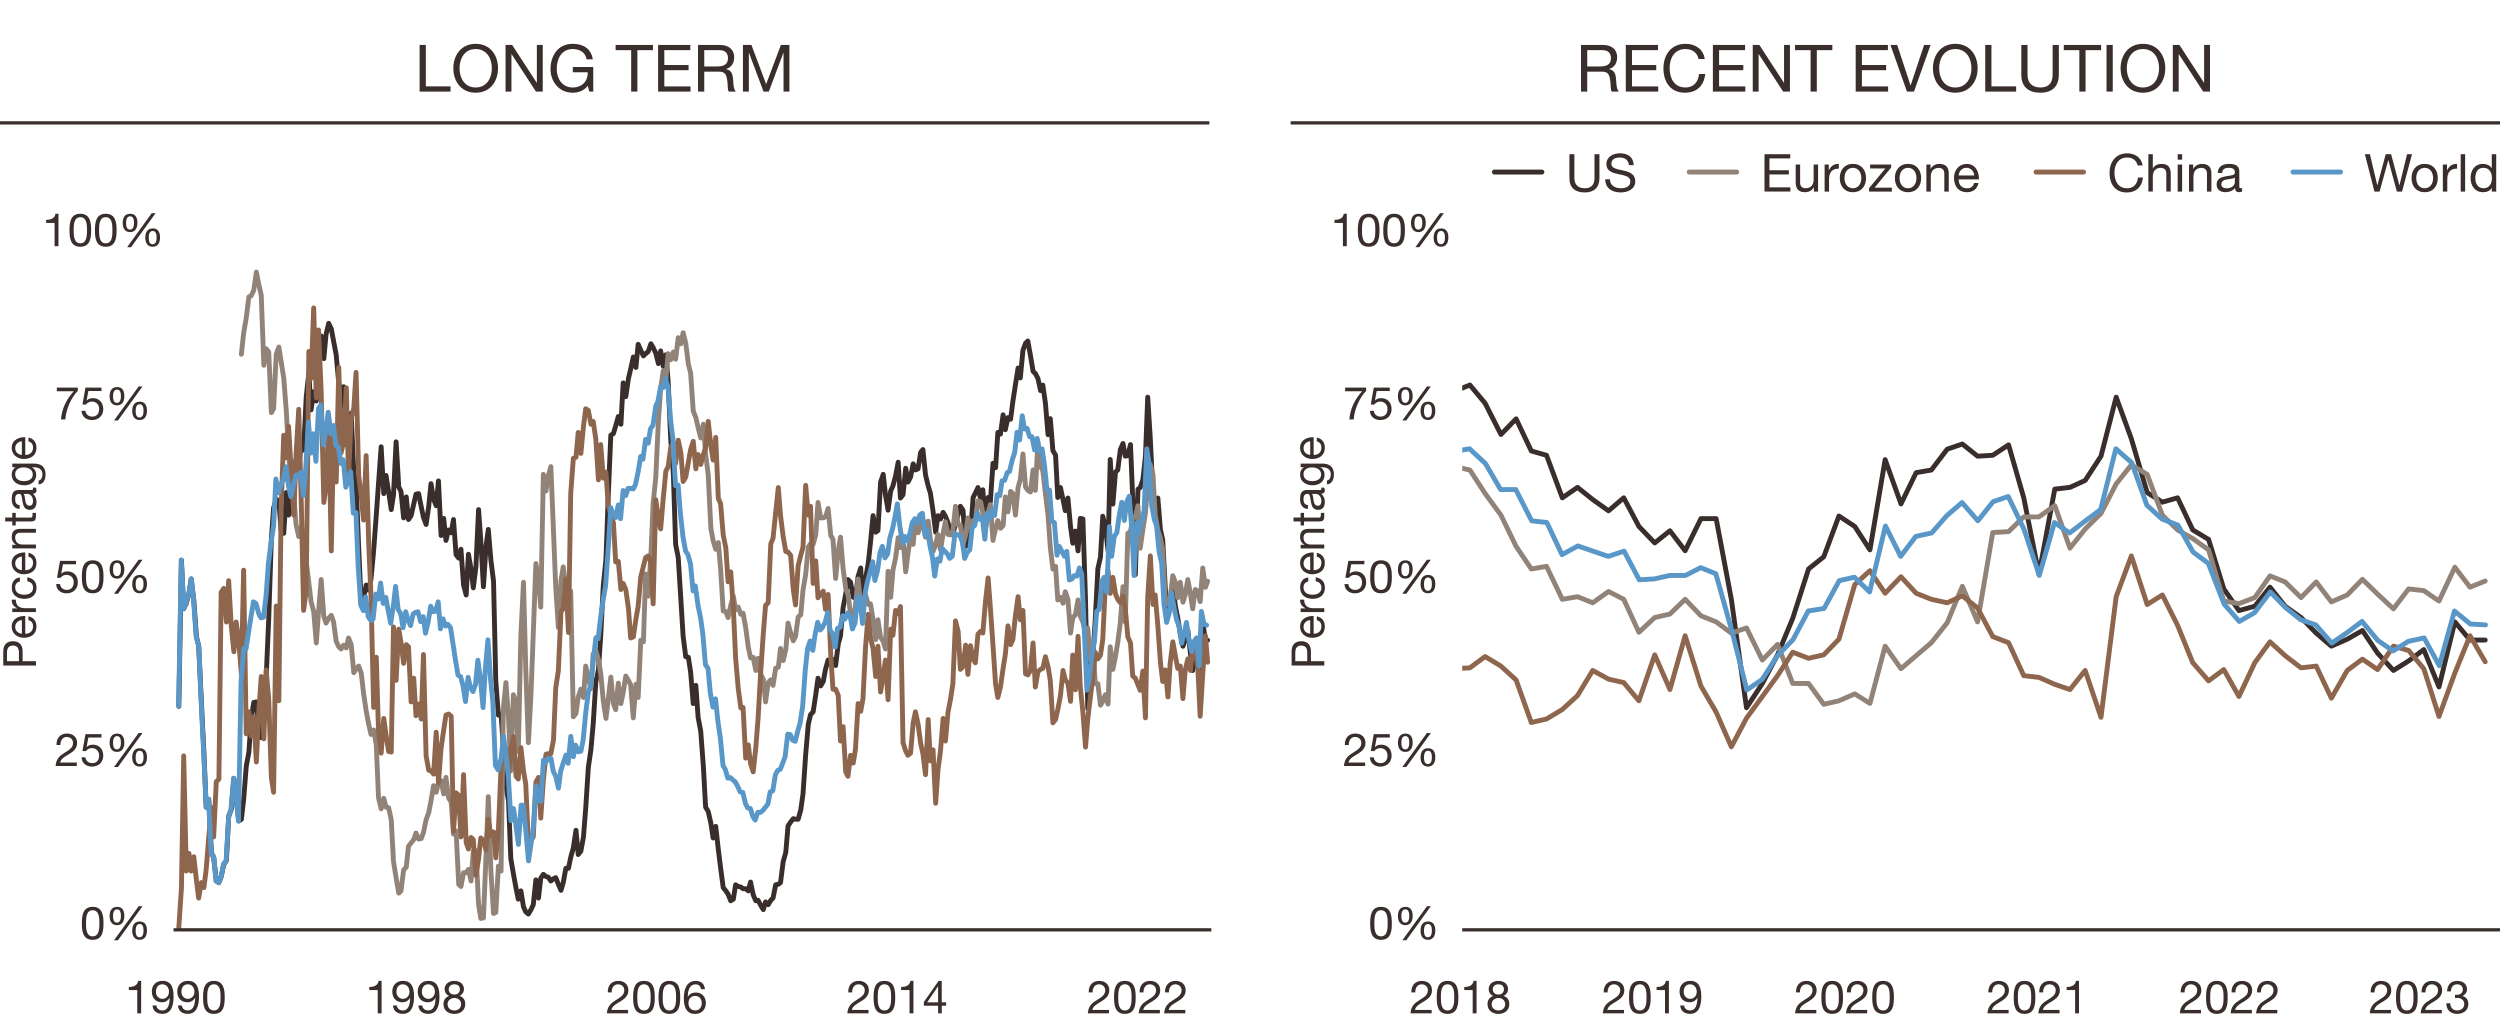 <?xml version="1.0" encoding="UTF-8"?>
<svg xmlns="http://www.w3.org/2000/svg" xmlns:xlink="http://www.w3.org/1999/xlink" viewBox="0 0 765 313.08">
  <defs>
    <style>
      .cls-1, .cls-2 {
        stroke: #392e2c;
      }

      .cls-1, .cls-2, .cls-3, .cls-4, .cls-5, .cls-6, .cls-7, .cls-8, .cls-9 {
        fill: none;
      }

      .cls-1, .cls-2, .cls-3, .cls-4, .cls-6, .cls-7, .cls-8, .cls-9 {
        stroke-linecap: round;
        stroke-width: 1.5px;
      }

      .cls-1, .cls-3, .cls-4, .cls-8 {
        stroke-linejoin: round;
      }

      .cls-10, .cls-5 {
        stroke-width: 0px;
      }

      .cls-10, .cls-11 {
        fill: #392e2c;
      }

      .cls-12 {
        isolation: isolate;
      }

      .cls-2, .cls-11, .cls-6, .cls-7, .cls-9 {
        stroke-miterlimit: 10;
      }

      .cls-3, .cls-6 {
        stroke: #928379;
      }

      .cls-4, .cls-9 {
        stroke: #8e664d;
      }

      .cls-11 {
        stroke: #392e2c;
      }

      .cls-13 {
        clip-path: url(#clippath);
      }

      .cls-7, .cls-8 {
        stroke: #5897c7;
      }
    </style>
    <clipPath id="clippath">
      <rect class="cls-5" x="447.44" y="85.29" width="316.4" height="199.23"/>
    </clipPath>
  </defs>
  <g id="Left_chart" data-name="Left chart">
    <polyline class="cls-1" points="54.72 216.13 55.52 171.45 56.21 186.29 57.01 184.6 57.81 181.73 58.5 177.18 59.3 183.59 60.11 194.89 60.79 197.58 61.6 214.27 62.4 230.29 63.09 246.98 63.89 244.62 64.69 260.98 65.38 262.33 66.18 269.58 66.99 270.08 67.67 268.23 68.48 264.52 69.28 263.34 69.97 249.85 70.77 247.66 71.57 238.22 72.26 244.12 73.06 251.2 73.86 250.69 74.55 244.79 75.35 234.51 76.16 230.12 76.84 220.01 77.65 214.95 78.45 214.78 79.14 222.2 79.94 225.74 80.74 211.75 81.43 207.7 82.23 189.32 83.04 164.87 83.72 155.43 84.53 152.74 85.33 153.41 86.02 162.18 86.82 163.19 87.62 150.71 88.31 157.62 89.11 155.94 89.91 144.64 90.6 140.6 91.41 143.29 92.21 135.03 92.9 137.73 93.7 121.54 94.5 114.13 95.19 125.42 95.99 119.86 96.79 122.72 97.48 105.02 98.28 102.83 99.09 109.74 99.77 102.32 100.58 98.95 101.38 100.64 102.07 104.35 102.87 108.56 103.67 117.33 104.36 119.02 105.16 118.34 105.97 136.04 106.65 127.45 107.46 126.43 108.26 144.64 108.95 147.68 109.75 167.4 110.55 184.94 111.24 183.25 112.04 179.04 112.84 180.55 113.53 177.18 114.34 168.42 115.14 157.62 115.83 147.85 116.63 136.72 117.43 151.05 118.12 145.49 118.92 150.54 119.72 155.94 120.41 151.39 121.21 135.2 122.02 149.03 122.7 150.37 123.51 158.47 124.31 152.06 125 158.97 125.8 157.79 126.6 154.25 127.29 151.22 128.09 151.05 128.9 155.1 129.58 158.3 130.39 160.49 131.19 154.93 131.88 148.01 132.68 152.74 133.48 154.76 134.17 147.17 134.97 163.86 135.77 158.64 136.46 165.38 137.26 162.18 138.07 163.02 138.76 158.97 139.56 169.76 140.36 170.78 141.05 168.08 141.85 179.04 142.65 182.07 143.34 169.6 144.14 174.15 144.83 179.88 145.63 173.47 146.44 155.94 147.12 165.38 147.93 179.54 148.73 167.07 149.42 162.01 150.22 171.45 151.02 177.86 151.71 208.37 152.51 218.83 153.32 218.49 154 228.1 154.81 240.58 155.61 245.13 156.3 262.66 157.1 267.38 157.9 271.77 158.59 275.14 159.39 272.61 160.19 277.5 160.88 279.02 161.69 279.69 162.49 278.34 163.18 276.83 163.98 269.24 164.78 274.8 165.47 268.73 166.27 267.55 167.07 268.23 167.76 268.4 168.56 269.58 169.37 268.9 170.05 268.56 170.86 270.59 171.66 272.44 172.35 270.08 173.15 265.7 173.95 265.7 174.64 262.33 175.44 259.46 176.25 254.06 176.93 261.48 177.74 260.47 178.54 256.09 179.23 247.32 180.03 234.84 180.83 229.28 181.52 221.52 182.32 208.71 183.12 205 183.81 194.72 184.61 179.21 185.42 171.11 186.11 152.06 186.91 133.18 187.71 132.67 188.4 130.31 189.2 127.45 190 129.81 190.69 117.16 191.49 121.38 192.3 115.81 192.98 112.95 193.79 109.24 194.59 112.44 195.28 105.36 196.08 107.21 196.88 108.9 197.57 108.22 198.37 107.55 199.18 105.19 199.86 106.37 200.67 108.06 201.47 111.26 202.16 107.38 202.96 112.1 203.76 108.56 204.45 116.65 205.25 134.53 206.05 145.15 206.74 166.56 207.54 170.61 208.35 183.59 209.04 194.72 209.84 200.95 210.64 201.12 211.33 205.68 212.13 215.29 212.93 209.72 213.62 219.5 214.42 223.72 215.23 234.51 215.91 246.98 216.72 248.33 217.52 251.87 218.21 256.42 219.01 252.88 219.81 259.97 220.5 265.53 221.3 271.6 222.11 272.61 222.79 273.62 223.6 275.64 224.4 275.14 225.09 270.76 225.89 271.26 226.69 271.43 227.38 271.94 228.18 271.94 228.98 272.61 229.67 269.91 230.47 273.79 231.28 275.64 231.96 275.48 232.77 276.99 233.57 278.34 234.26 275.98 235.06 276.83 235.86 275.48 236.55 274.8 237.35 270.76 238.16 270.59 238.84 270.08 239.65 263.67 240.45 260.81 241.14 252.72 241.94 251.54 242.74 250.52 243.43 250.69 244.23 250.69 245.03 247.83 245.72 242.94 246.53 230.97 247.33 221.69 248.02 218.66 248.82 217.82 249.62 212.59 250.31 207.53 251.11 209.89 251.91 208.54 252.6 204.83 253.4 201.97 254.21 202.81 254.89 201.8 255.7 203.65 256.5 197.08 257.19 194.55 257.99 185.95 258.79 181.73 259.48 177.35 260.28 178.19 261.09 182.75 261.77 183.08 262.58 176.34 263.38 173.81 264.07 187.97 264.87 177.01 265.67 172.46 266.36 166.05 267.16 157.79 267.96 162.85 268.65 162.35 269.46 147.51 270.26 145.15 270.95 151.39 271.75 156.11 272.55 150.21 273.24 148.69 274.04 145.65 274.84 141.44 275.53 152.4 276.33 151.39 277.14 143.29 277.82 147.51 278.63 145.99 279.43 141.94 280.12 143.8 280.92 143.46 281.72 138.4 282.41 137.56 283.21 145.32 284.02 148.69 284.7 150.88 285.51 156.44 286.31 162.85 287 157.79 287.8 158.8 288.6 156.78 289.29 157.96 290.09 159.99 290.89 163.19 291.58 163.69 292.38 159.99 293.19 157.46 293.88 154.93 294.68 156.11 295.48 167.23 296.17 164.2 296.97 163.69 297.77 152.23 298.46 150.88 299.26 149.19 300.07 152.57 300.75 149.87 301.56 161.67 302.36 152.23 303.05 153.58 303.85 141.78 304.65 143.12 305.34 132.33 306.14 132.84 306.95 126.94 307.63 131.49 308.44 127.78 309.24 128.29 309.93 122.89 310.73 117.67 311.53 112.61 312.22 115.64 313.02 107.21 313.82 105.02 314.51 104.35 315.31 108.73 316.12 113.62 316.81 114.29 317.61 115.81 318.41 119.52 319.1 117.83 319.9 123.4 320.7 133.01 321.39 128.12 322.19 137.9 323 139.25 323.68 152.23 324.49 149.19 325.29 152.9 325.98 156.28 326.78 152.4 327.58 161.17 328.27 166.22 329.07 162.51 329.88 168.58 330.56 158.64 331.37 158.8 332.17 183.59 332.86 216.8 333.66 209.22 334.46 200.45 335.15 189.49 335.95 173.98 336.75 170.44 337.44 157.96 338.24 161.17 339.05 168.42 339.73 140.6 340.54 154.25 341.34 144.47 342.03 143.8 342.83 137.56 343.63 135.71 344.32 139.58 345.12 139.42 345.93 136.04 346.61 152.4 347.42 175.83 348.22 149.7 348.91 149.19 349.71 146.83 350.51 139.58 351.2 121.54 352 134.36 352.8 150.71 353.49 153.58 354.3 152.4 355.1 162.18 355.79 165.21 356.59 180.22 357.39 186.96 358.08 185.44 358.88 179.54 359.68 185.61 360.37 188.98 361.17 193.87 361.98 197.75 362.66 195.73 363.47 192.86 364.27 199.94 364.96 205.17 365.76 202.3 366.56 198.76 367.25 210.23 368.05 190.5 368.86 195.9 369.54 195.9"/>
    <polyline class="cls-3" points="73.86 108.39 74.55 101.99 75.35 97.27 76.16 90.86 76.84 90.52 77.65 88.84 78.45 83.27 79.14 86.81 79.94 90.35 80.74 111.77 81.43 106.71 82.23 107.72 83.04 126.26 83.72 125.08 84.53 108.39 85.33 106.2 86.02 110.59 86.82 115.64 87.62 125.93 88.31 139.08 89.11 147.17 89.91 151.72 90.6 160.49 91.41 164.2 92.21 161.33 92.9 164.2 93.7 171.79 94.5 178.36 95.19 184.09 95.99 187.13 96.79 196.74 97.48 187.13 98.28 177.35 99.09 188.65 99.77 190.67 100.58 189.15 101.38 188.31 102.07 190.33 102.87 196.23 103.67 197.92 104.36 198.59 105.16 197.41 105.97 198.26 106.65 195.22 107.46 197.25 108.26 205.84 108.95 204.66 109.75 203.82 110.55 206.01 111.24 212.08 112.04 217.48 112.84 221.69 113.53 224.73 114.34 223.38 115.14 227.93 115.83 244.12 116.63 247.49 117.43 244.29 118.12 246.98 118.92 247.15 119.72 250.86 120.41 263.67 121.21 268.56 122.02 273.28 122.7 272.61 123.51 266.2 124.31 265.36 125 258.95 125.8 257.94 126.6 256.93 127.29 254.91 128.09 256.76 128.9 256.59 129.58 254.74 130.39 250.86 131.19 248.67 131.88 245.13 132.68 240.41 133.48 242.43 134.17 239.56 134.97 238.89 135.77 242.94 136.46 237.88 137.26 244.12 138.07 245.47 138.76 255.24 139.56 254.23 140.36 270.59 141.05 271.26 141.85 267.05 142.65 267.05 143.34 266.03 144.14 269.58 144.83 260.47 145.63 260.3 146.44 276.66 147.12 281.04 147.93 280.87 148.73 261.99 149.42 243.78 150.22 266.71 151.02 279.52 151.71 279.19 152.51 265.02 153.32 266.54 154 217.14 154.81 208.88 155.61 219.67 156.3 235.86 157.1 212.59 157.9 214.61 158.59 229.95 159.39 194.38 160.19 178.19 160.88 204.5 161.69 227.26 162.49 212.25 163.18 193.87 163.98 172.46 164.78 177.18 165.47 185.78 166.27 145.15 167.07 150.21 167.76 145.65 168.56 142.79 169.37 162.68 170.05 179.54 170.86 192.02 171.66 177.69 172.35 173.47 173.15 179.88 173.95 180.39 174.64 180.89 175.44 219.33 176.25 218.32 176.93 213.26 177.74 210.9 178.54 213.43 179.23 203.82 180.03 207.53 180.83 210.73 181.52 200.11 182.32 199.1 183.12 201.8 183.81 206.01 184.61 214.44 185.42 219.84 186.11 214.11 186.91 207.19 187.71 215.29 188.4 217.14 189.2 209.05 190 215.29 190.69 211.91 191.49 206.86 192.3 208.2 192.98 209.55 193.79 219.67 194.59 209.38 195.28 213.43 196.08 195.9 196.88 196.4 197.57 175.66 198.37 182.41 199.18 169.76 199.86 154.08 200.67 145.99 201.47 128.79 202.16 118.85 202.96 113.45 203.76 115.98 204.45 108.22 205.25 110.08 206.05 107.72 206.74 109.91 207.54 103.34 208.35 105.19 209.04 101.82 209.84 105.02 210.64 111.43 211.33 114.13 212.13 125.76 212.93 127.78 213.62 130.82 214.42 134.02 215.23 129.81 215.91 138.91 216.72 145.32 217.52 161.67 218.21 165.38 219.01 168.08 219.81 166.05 220.5 173.98 221.3 186.96 222.11 187.13 222.79 188.98 223.6 185.28 224.4 182.41 225.09 186.62 225.89 185.78 226.69 187.97 227.38 187.64 228.18 192.02 228.98 198.09 229.67 201.29 230.47 201.12 231.28 205.17 231.96 201.46 232.77 206.35 233.57 207.87 234.26 214.78 235.06 208.88 235.86 208.04 236.55 209.72 237.35 204.5 238.16 204.16 238.84 198.43 239.65 202.14 240.45 198.76 241.14 190.67 241.94 193.71 242.74 196.07 243.43 194.72 244.23 188.82 245.03 188.14 245.72 180.55 246.53 175.83 247.33 167.4 248.02 166.39 248.82 166.56 249.62 163.69 250.31 153.75 251.11 158.47 251.91 158.47 252.6 158.13 253.4 155.6 254.21 163.86 254.89 165.04 255.7 177.01 256.5 168.58 257.19 164.37 257.99 173.98 258.79 180.05 259.48 181.9 260.28 187.8 261.09 191.18 261.77 185.28 262.58 177.18 263.38 185.44 264.07 183.59 264.87 182.07 265.67 184.94 266.36 184.77 267.16 189.66 267.96 195.73 268.65 189.66 269.46 195.05 270.26 196.23 270.95 198.59 271.75 174.82 272.55 182.75 273.24 174.48 274.04 170.78 274.84 164.54 275.53 167.57 276.33 164.87 277.14 174.99 277.82 169.6 278.63 163.86 279.43 166.56 280.12 158.8 280.92 163.02 281.72 161.17 282.41 159.14 283.21 164.37 284.02 159.48 284.7 165.21 285.51 168.75 286.31 166.73 287 163.53 287.8 168.25 288.6 163.19 289.29 159.65 290.09 163.53 290.89 163.69 291.58 162.35 292.38 154.93 293.19 160.66 293.88 160.66 294.68 166.56 295.48 163.69 296.17 158.47 296.97 161.5 297.77 159.31 298.46 159.31 299.26 153.24 300.07 153.58 300.75 156.95 301.56 161.5 302.36 156.95 303.05 154.42 303.85 165.38 304.65 161.67 305.34 159.31 306.14 161.67 306.95 160.83 307.63 152.06 308.44 156.61 309.24 150.37 309.93 151.05 310.73 157.62 311.53 149.19 312.22 146.67 313.02 138.91 313.82 149.03 314.51 150.04 315.31 150.54 316.12 143.8 316.81 150.04 317.61 135.37 318.41 142.79 319.1 143.97 319.9 151.05 320.7 157.62 321.39 167.4 322.19 174.15 323 173.3 323.68 183.59 324.49 182.75 325.29 184.6 325.98 181.06 326.78 183.42 327.58 193.71 328.27 188.98 329.07 188.14 329.88 183.59 330.56 188.48 331.37 190.33 332.17 193.87 332.86 192.19 333.66 201.97 334.46 197.25 335.15 209.22 335.95 209.22 336.75 215.79 337.44 214.61 338.24 212.59 339.05 215.45 339.73 197.92 340.54 204.83 341.34 200.79 342.03 196.57 342.83 190.5 343.63 179.54 344.32 190.33 345.12 163.19 345.93 162.68 346.61 158.3 347.42 158.3 348.22 154.76 348.91 167.74 349.71 162.01 350.51 156.95 351.2 148.01 352 142.11 352.8 145.15 353.49 157.62 354.3 162.18 355.1 164.71 355.79 168.25 356.59 184.09 357.39 184.77 358.08 182.91 358.88 176.17 359.68 178.19 360.37 182.91 361.17 178.19 361.98 184.26 362.66 182.07 363.47 177.35 364.27 181.73 364.96 186.29 365.76 180.39 366.56 180.89 367.25 184.09 368.05 173.81 368.86 179.71 369.54 177.86"/>
    <polyline class="cls-4" points="54.72 283.74 55.52 271.77 56.21 231.3 57.01 266.54 57.81 261.15 58.5 266.54 59.3 262.16 60.11 269.41 60.79 274.8 61.6 270.08 62.4 271.6 63.09 266.03 63.89 256.09 64.69 247.15 65.38 256.09 66.18 239.23 66.99 238.38 67.67 181.23 68.48 180.05 69.28 190.33 69.97 177.69 70.77 191.51 71.57 199.44 72.26 190.33 73.06 196.07 73.86 206.35 74.55 174.48 75.35 224.56 76.16 217.82 76.84 225.23 77.65 219.33 78.45 233.16 79.14 218.49 79.94 207.02 80.74 226.08 81.43 205 82.23 213.94 83.04 238.05 83.72 242.43 84.53 185.44 85.33 214.44 86.02 155.43 86.82 133.18 87.62 140.09 88.31 130.48 89.11 144.31 89.91 157.62 90.6 138.91 91.41 125.25 92.21 154.76 92.9 186.79 93.7 180.72 94.5 107.55 95.19 115.81 95.99 94.23 96.79 121.71 97.48 100.98 98.28 119.86 99.09 153.75 99.77 148.86 100.58 130.14 101.38 168.58 102.07 133.68 102.87 147.51 103.67 112.44 104.36 138.57 105.16 135.2 105.97 118.68 106.65 145.49 107.46 128.12 108.26 124.92 108.95 113.96 109.75 145.49 110.55 151.89 111.24 159.14 112.04 139.42 112.84 166.73 113.53 182.58 114.34 216.47 115.14 201.12 115.83 224.05 116.63 230.46 117.43 219.84 118.12 224.9 118.92 229.95 119.72 230.12 120.41 191.85 121.21 208.2 122.02 192.52 122.7 196.57 123.51 202.98 124.31 197.25 125 197.92 125.8 214.78 126.6 207.53 127.29 219 128.09 215.45 128.9 220.01 129.58 200.28 130.39 231.3 131.19 235.69 131.88 235.86 132.68 236.87 133.48 224.05 134.17 239.56 134.97 228.94 135.77 223.38 136.46 218.83 137.26 218.49 138.07 219.16 138.76 254.4 139.56 242.6 140.36 243.44 141.05 256.09 141.85 237.04 142.65 257.77 143.34 259.8 144.14 256.26 144.83 256.93 145.63 267.89 146.44 262.83 147.12 256.42 147.93 257.1 148.73 260.13 149.42 250.69 150.22 255.75 151.02 254.57 151.71 262.49 152.51 253.9 153.32 234.84 154 227.93 154.81 229.11 155.61 236.87 156.3 229.95 157.1 225.4 157.9 237.54 158.59 238.38 159.39 228.77 160.19 235.86 160.88 239.9 161.69 258.11 162.49 257.27 163.18 256.09 163.98 239.4 164.78 237.88 165.47 250.35 166.27 238.72 167.07 230.8 167.76 230.63 168.56 230.63 169.37 226.41 170.05 210.57 170.86 205.17 171.66 187.13 172.35 186.29 173.15 177.18 173.95 193.54 174.64 151.05 175.44 140.26 176.25 139.92 176.93 132.33 177.74 138.74 178.54 130.48 179.23 125.08 180.03 125.59 180.83 129.81 181.52 128.96 182.32 134.36 183.12 146.83 183.81 136.04 184.61 146.33 185.42 144.47 186.11 154.59 186.91 157.46 187.71 159.99 188.4 171.96 189.2 171.79 190 180.39 190.69 178.53 191.49 180.39 192.3 186.12 192.98 195.22 193.79 194.89 194.59 189.49 195.28 185.44 196.08 176.51 196.88 173.3 197.57 170.61 198.37 170.1 199.18 172.12 199.86 184.77 200.67 152.9 201.47 158.8 202.16 161.84 202.96 152.4 203.76 144.14 204.45 142.79 205.25 136.89 206.05 135.54 206.74 141.78 207.54 134.7 208.35 138.57 209.04 147.34 209.84 145.99 210.64 141.44 211.33 137.56 212.13 135.03 212.93 143.46 213.62 139.08 214.42 142.11 215.23 139.08 215.91 137.06 216.72 128.96 217.52 136.38 218.21 140.76 219.01 133.85 219.81 152.57 220.5 154.08 221.3 163.69 222.11 167.74 222.79 178.03 223.6 174.99 224.4 185.95 225.09 201.29 225.89 210.57 226.69 216.63 227.38 216.47 228.18 231.98 228.98 227.93 229.67 233.66 230.47 236.19 231.28 228.77 231.96 220.01 232.77 205.68 233.57 193.87 234.26 185.28 235.06 184.43 235.86 166.39 236.55 164.71 237.35 156.95 238.16 149.19 238.84 157.79 239.65 164.2 240.45 168.75 241.14 168.92 241.94 169.93 242.74 180.39 243.43 185.11 244.23 173.14 245.03 169.93 245.72 167.4 246.53 148.52 247.33 157.62 248.02 154.93 248.82 178.53 249.62 171.62 250.31 182.91 251.11 181.73 251.91 180.89 252.6 186.46 253.4 181.9 254.21 200.45 254.89 210.9 255.7 210.9 256.5 212.76 257.19 226.75 257.99 222.37 258.79 236.19 259.48 237.54 260.28 231.13 261.09 233.49 261.77 229.28 262.58 215.29 263.38 217.65 264.07 213.77 264.87 197.75 265.67 187.97 266.36 195.05 267.16 198.43 267.96 207.02 268.65 197.75 269.46 211.75 270.26 206.69 270.95 201.97 271.75 214.11 272.55 192.52 273.24 194.38 274.04 186.79 274.84 187.8 275.53 185.61 276.33 227.26 277.14 229.79 277.82 231.13 278.63 230.46 279.43 221.19 280.12 217.82 280.92 221.52 281.72 227.43 282.41 230.63 283.21 237.04 284.02 220.18 284.7 232.82 285.51 229.45 286.31 245.8 287 235.86 287.8 229.62 288.6 219.84 289.29 226.75 290.09 217.98 290.89 213.77 291.58 209.22 292.38 190 293.19 193.2 293.88 204.83 294.68 203.99 295.48 197.41 296.17 206.35 296.97 197.58 297.77 201.63 298.46 202.81 299.26 194.04 300.07 193.2 300.75 193.71 301.56 184.09 302.36 176.85 303.05 185.95 303.85 197.41 304.65 209.38 305.34 213.43 306.14 210.23 306.95 204.5 307.63 200.28 308.44 191.51 309.24 197.25 309.93 195.73 310.73 188.31 311.53 182.58 312.22 189.66 313.02 186.79 313.82 206.18 314.51 206.52 315.31 205.17 316.12 196.74 316.81 210.23 317.61 205.51 318.41 204.83 319.1 204.5 319.9 200.95 320.7 203.99 321.39 208.2 322.19 221.19 323 220.18 323.68 217.14 324.49 212.93 325.29 205.17 325.98 208.04 326.78 209.05 327.58 214.61 328.27 200.45 329.07 211.07 329.88 194.72 330.56 210.06 331.37 217.98 332.17 228.61 332.86 220.01 333.66 213.26 334.46 206.86 335.15 199.61 335.95 201.63 336.75 200.45 337.44 195.73 338.24 179.04 339.05 174.65 339.73 181.57 340.54 176.68 341.34 181.73 342.03 183.42 342.83 184.43 343.63 182.41 344.32 186.12 345.12 194.89 345.93 196.74 346.61 206.86 347.42 207.53 348.22 209.55 348.91 211.24 349.71 205.34 350.51 219.67 351.2 182.75 352 170.1 352.8 184.94 353.49 182.07 354.3 191.51 355.1 202.81 355.79 208.54 356.59 205 357.39 213.26 358.08 202.98 358.88 196.4 359.68 200.79 360.37 204.5 361.17 203.82 361.98 213.77 362.66 205.17 363.47 201.63 364.27 205.17 364.96 197.75 365.76 199.27 366.56 204.83 367.25 219.16 368.05 206.18 368.86 194.55 369.54 202.64"/>
    <path class="cls-8" d="M54.66,216.04l.8-44.68.8,14.84.69-1.69.8-2.7.8-4.72.69,6.41.8,11.46.8,2.7.69,16.69.8,16.02.8,16.69.69-2.53.8,16.52.8,1.18.69,7.25.8.67.8-2.02.69-3.71.8-1.01.8-13.66.69-2.02.8-9.61.8,6.07.69,7.08.8-42.82.8-9.95.69.17.8-5.23.8-5.06.69-4.22.8.51.8,3.03.69,1.35.8-.17.8-6.74.69-9.61.8-6.41.8-5.23.69-14.33.8,4.22.8-2.53.69-1.52.8-3.88.8,6.07.69,3.03.8-3.54.8-3.03.69.34.8-1.18.8,7.08.69-8.6.8-13.83.8,9.44.69-5.9.8,8.43.8-16.19.69-1.01.8,12.14.8-4.72.69-5.23.8,6.58.8-2.53.69,6.07.8.51.8,5.06.69-1.18.8,8.43.8-2.02.69-2.7.8,12.65.8-.17.69,16.35.8,11.97.8,1.69.69-4.22.8,6.07.8,1.18.69-.51.8-7.59.8,1.52.69-4.89.8,6.24.8-1.85.69,3.88.8,4.05.8-5.23.69-6.07.8,7.08.8,1.35.69,4.22.8-4.89.8,2.7.69,1.52.8-3.54.8-.51.69-.17.8,3.03.8-1.52.69,5.06.8-3.37.8-4.89.69,1.69.8-.17.8-2.87.69,8.26.8-3.03.8,2.19.69-.51.8,1.01.8,5.23.69,4.55.8,4.72.8.51.69,2.53.8,5.06.8-7.42.69,3.03.8,1.35.8-2.36.69-7.25.8,5.9.8,8.6.69-11.8.8-8.94.8,12.14.69,6.74.8,19.56.8,1.35.69-2.7M154.06,225.32l.8,5.56.69,6.58.8,13.66.8-3.71.69,4.89.8,6.07.8-11.97h.69l.8,8.09.8,8.94.69-4.72.8-5.73.8-12.48.69,4.38.8.34.8-12.65.69.67.8-1.18h.8l.69,3.88.8,1.69.8,3.54.69-5.23.8-2.53.8-2.36.69,2.53.8-8.26.8,6.24.69-3.54.8,2.02.8-.17.69-3.37.8-8.43.8-6.41.69-1.85.8-7.42.8-7.25.69.34.8-6.74.8-5.56.69-3.88.8-11.3.8-12.65.69,2.02.8,1.01.8-3.88.69,4.22.8-8.6.8,1.52.69-2.19h.8l.8.17.69-1.35.8-3.88.8-4.72.69.84.8-6.07.8,1.18.69-4.38.8-1.18.8-5.73.69-1.52.8-4.38.8.17.69-2.87.8,2.87.8,10.12.69,5.56.8,14.33.8-.17.69,8.77.8,7.08.8,4.38.69,1.01.8,2.87.8,8.26.69-1.52.8,5.9.8,3.88.69,4.89.8,9.44.8,1.18.69,7.42.8,4.38.8-2.53.69,6.58.8,5.56.8,8.26.69,1.18.8,2.7.8-.17.69.67.8.67.8,1.52.69,1.52.8.17.8,3.37.69,1.35.8.17.8,2.53.69,1.01.8-2.36h.8l.69-.51.8-1.01.8-1.01.69-3.71.8-.34.8-4.89.69-1.35.8-.34.8-2.02.69-1.85.8-6.91.8.17.69,1.69.8.34.8-3.2.69-2.36.8-5.23.8-11.13.69-6.41.8-2.36.8,2.87.69-4.72.8-3.88.8,2.36.69-.84.8-1.52.8-3.03.69,5.4.8,1.18.8,4.05.69-5.73.8-.34.8-3.54.69,1.01.8-1.85.8,1.01.69,3.88.8-1.85.8-8.26.69,1.01.8,7.42.8-9.27.69-3.54.8-2.87.8-3.2.69,5.73.8-3.03.8-5.56.69-1.85.8,3.54.8-1.18.69-4.89.8-2.7.8-3.88.69-3.88.8,7.08.8,4.89.69-2.02.8,1.35.8-2.36.69-3.2.8-1.18.8,1.35.69-2.53.8-.51.8,6.74.69-1.69.8,4.72.8,3.71.69,5.73.8-5.23.8.67.69-3.88.8.84.8.84.69,1.35.8-.67.8-6.91.69.34.8.17.8,2.02.69,5.06.8-1.85.8-.84.69-6.74.8-.67.8-3.88.69,2.02.8-.67.8,6.74.69-7.92.8,1.69.8-2.7.69,1.69.8-6.41.8.34.69-4.55.8-.17.8-2.36.69-.34.8-3.37.8-2.53.69-6.07.8,2.36.8-7.42.69,4.05.8-.17.8,2.53h.69l.8,4.05.8-3.54.69,4.05.8-.84.69,4.55.8,7.92.8.17.69,9.44.8.51.8,9.95.69-2.7.8,1.52.8,1.52.69-1.52.8,8.77.8-.34.69-1.01.8.17.8-2.53.69,1.85.8,17.37.8,18.21.69-3.03.8-7.59.8-4.55.69-8.94.8-.67.8-8.6.69-1.18.8,4.55.8-20.06.69,9.1.8-6.07.8-1.18.69-5.06.8-4.22.8,5.56.69-5.56.8-1.85.8,10.12.69,14.16.8-16.19.8,3.2.69-3.71.8-3.37.8-18.71.69,4.38.8,12.81.8,4.38.69,1.85.8,8.09.8,3.71.69,12.31.8,5.56.8-2.87.69-6.24.8,4.72.8,3.71.69,1.69.8,5.4.8-3.03.69-3.37.8,5.73.8,3.2.69-3.03.8-1.18.8,8.6.69-16.69.8,3.88.8.34"/>
    <line class="cls-8" x1="153.26" y1="232.9" x2="154.06" y2="225.32"/>
  </g>
  <g id="Right_chart" data-name="Right chart">
    <g class="cls-13">
      <polyline class="cls-1" points="-1179.32 216.04 -1174.68 171.44 -1170.03 186.04 -1165.18 184.45 -1160.54 181.79 -1155.89 177.02 -1151.04 183.39 -1146.4 194.8 -1141.75 197.46 -1137.11 214.18 -1132.26 230.11 -1127.61 246.83 -1122.97 244.44 -1118.12 260.9 -1113.47 261.97 -1108.83 269.4 -1103.98 269.93 -1099.33 267.81 -1094.69 264.35 -1089.84 263.03 -1085.19 249.49 -1080.55 247.63 -1075.9 238.07 -1071.05 243.91 -1066.41 251.08 -1061.76 250.55 -1056.91 244.71 -1052.27 234.36 -1047.62 230.11 -1042.77 219.76 -1038.13 214.98 -1033.48 214.71 -1028.63 222.15 -1023.99 225.6 -1019.34 211.79 -1014.7 207.54 -1009.85 189.23 -1005.2 164.81 -1000.56 155.51 -995.71 152.86 -991.06 153.39 -986.42 162.15 -981.57 163.21 -976.92 150.74 -972.28 157.64 -967.43 156.04 -962.78 144.63 -958.14 140.65 -953.29 143.3 -948.64 135.07 -944 137.73 -939.35 121.53 -934.5 114.1 -929.86 125.25 -925.21 119.94 -920.36 122.86 -915.72 105.08 -911.07 102.95 -906.22 109.85 -901.58 102.42 -896.93 98.97 -892.08 100.83 -887.44 104.28 -882.79 108.53 -878.14 117.29 -873.3 118.88 -868.65 118.35 -864 136.13 -859.16 127.37 -854.51 126.58 -849.86 144.63 -845.02 147.55 -840.37 167.46 -835.72 184.72 -830.88 183.39 -826.23 178.87 -821.58 180.47 -816.74 177.02 -812.09 168.52 -807.44 157.64 -802.8 147.82 -797.95 136.67 -793.3 151 -788.66 145.43 -783.81 150.74 -779.16 155.78 -774.52 151.27 -769.67 135.07 -765.02 148.88 -760.38 150.47 -755.53 158.43 -750.88 152.06 -746.24 158.96 -741.59 157.9 -736.75 154.19 -732.1 151.27 -727.45 151 -722.61 155.25 -717.96 158.17 -713.31 160.56 -708.47 154.98 -703.82 148.08 -699.17 152.59 -694.33 154.72 -689.68 147.28 -685.03 164.01 -680.19 158.7 -675.54 165.34 -670.89 162.15 -666.25 162.95 -661.4 158.96 -656.75 169.85 -652.11 170.65 -647.26 167.99 -642.61 178.87 -637.97 182.06 -633.12 169.58 -628.47 174.1 -623.83 179.94 -618.98 173.3 -614.33 155.78 -609.69 165.34 -605.04 179.41 -600.19 166.93 -595.55 162.15 -590.9 171.44 -586.05 177.81 -581.41 208.34 -576.76 218.69 -571.91 218.43 -567.27 227.99 -562.62 240.46 -557.77 244.98 -553.13 262.5 -548.48 267.27 -543.84 271.52 -538.99 274.97 -534.34 272.32 -529.7 277.36 -524.85 278.69 -520.2 279.49 -515.56 278.16 -510.71 276.57 -506.06 268.87 -501.42 274.71 -496.57 268.6 -491.92 267.27 -487.28 268.07 -482.43 268.07 -477.78 269.4 -473.14 268.87 -468.49 268.34 -463.64 270.46 -459 272.32 -454.35 269.93 -449.5 265.42 -444.86 265.42 -440.21 262.23 -435.36 259.31 -430.72 253.74 -426.07 261.17 -421.22 260.37 -416.58 255.86 -411.93 247.1 -407.29 234.62 -402.44 229.31 -397.79 221.35 -393.15 208.61 -388.3 204.89 -383.65 194.8 -379.01 179.14 -374.16 171.18 -369.51 152.06 -364.87 133.21 -360.02 132.68 -355.37 130.29 -350.73 127.37 -345.88 129.76 -341.23 117.29 -336.59 121.53 -331.94 115.96 -327.09 113.04 -322.45 109.32 -317.8 112.51 -312.95 105.34 -308.31 107.2 -303.66 109.06 -298.81 108.26 -294.17 107.73 -289.52 105.08 -284.67 106.4 -280.03 108 -275.38 111.18 -270.73 107.46 -265.89 112.24 -261.24 108.79 -256.59 116.76 -251.75 134.54 -247.1 145.16 -242.45 166.4 -237.61 170.65 -232.96 183.39 -228.31 194.54 -223.47 200.91 -218.82 200.91 -214.18 205.69 -209.33 215.24 -204.68 209.67 -200.04 219.49 -195.39 223.47 -190.54 234.36 -185.9 246.83 -181.25 248.16 -176.4 251.61 -171.76 256.13 -167.11 252.67 -162.26 259.84 -157.62 265.42 -152.97 271.26 -148.12 272.32 -143.48 273.38 -138.83 275.5 -134.18 274.97 -129.34 270.46 -124.69 270.99 -120.04 271.26 -115.2 271.52 -110.55 271.79 -105.9 272.32 -101.06 269.66 -96.41 273.65 -91.76 275.5 -86.92 275.24 -82.27 276.57 -77.62 278.16 -72.98 275.77 -68.13 276.57 -63.48 275.24 -58.84 274.44 -53.99 270.46 -49.34 270.46 -44.7 269.93 -39.85 263.29 -35.2 260.64 -30.56 252.41 -25.71 251.35 -21.06 250.29 -16.42 250.55 -11.57 250.55 -6.92 247.63 -2.28 242.85 2.37 230.91 7.22 221.61 11.86 218.69 16.51 217.63 21.36 212.59 26 207.54 30.65 209.67 35.49 208.34 40.14 204.89 44.79 201.97 49.63 202.77 54.28 201.7 58.93 203.56 63.57 196.93 68.42 194.54 73.07 186.04 77.71 181.53 82.56 177.28 87.21 178.08 91.85 182.59 96.7 183.12 101.35 176.22 105.99 173.83 110.84 187.9 115.49 177.02 120.13 172.5 124.98 166.13 129.63 157.9 134.27 162.68 138.92 162.42 143.77 147.55 148.41 145.16 153.06 151.27 157.91 156.04 162.55 150.2 167.2 148.61 172.05 145.69 176.69 141.44 181.34 152.33 186.19 151.27 190.83 143.3 195.48 147.55 200.12 145.96 204.97 141.97 209.62 143.83 214.26 143.57 219.11 138.52 223.76 137.73 228.4 145.16 233.25 148.61 237.9 151 242.54 156.31 247.39 162.95 252.04 157.9 256.68 158.7 261.53 156.84 266.18 157.9 270.82 160.03 275.47 163.21 280.32 163.74 284.96 160.03 289.61 157.37 294.46 154.98 299.1 156.04 303.75 167.19 308.6 164.01 313.24 163.74 317.89 152.33 322.74 151 327.38 149.14 332.03 152.59 336.67 149.94 341.52 161.62 346.17 152.33 350.81 153.66 355.66 141.71 360.31 143.04 364.95 132.42 369.8 132.95 374.45 126.84 379.09 131.62 383.94 127.91 388.59 128.44 393.23 122.86 397.88 117.82 402.73 112.77 407.37 115.69 412.02 107.46 416.87 105.08 421.51 104.28 426.16 108.79 431.01 113.57 435.65 114.37 440.3 115.69 445.15 119.68 449.79 117.82 454.44 123.39 459.29 132.95 463.93 128.17 468.58 137.99 473.23 139.32 478.07 152.33 482.72 149.14 487.37 152.86 492.21 156.31 496.86 152.33 501.51 161.09 506.35 166.13 511 162.42 515.65 168.52 520.49 158.7 525.14 158.7 529.79 183.39 534.43 216.57 539.28 209.14 543.93 200.38 548.57 189.23 553.42 174.1 558.07 170.38 562.71 157.9 567.56 161.09 572.2 168.26 576.85 140.65 581.7 154.19 586.34 144.63 590.99 143.83 595.84 137.46 600.48 135.87 605.13 139.59 609.78 139.32 614.62 136.13 619.27 152.33 623.92 175.69 628.76 149.67 633.41 149.14 638.06 147.02 642.9 139.59 647.55 121.53 652.2 134.28 657.04 150.74 661.69 153.66 666.34 152.33 670.98 162.15 675.83 165.07 680.48 180.2 685.12 186.84 689.97 185.51 694.62 179.67 699.26 185.51 704.11 188.96 708.76 193.74 713.4 197.72 718.25 195.6 722.9 192.94 727.54 199.85 732.39 205.16 737.04 202.24 741.68 198.78 746.33 210.2 751.18 190.29 755.82 195.86 760.47 195.86"/>
      <polyline class="cls-3" points="-1061.76 108.53 -1056.91 101.89 -1052.27 97.38 -1047.62 91.01 -1042.77 90.47 -1038.13 88.88 -1033.48 83.31 -1028.63 87.02 -1023.99 90.47 -1019.34 111.71 -1014.69 106.93 -1009.85 107.73 -1005.2 126.31 -1000.56 124.98 -995.71 108.53 -991.06 106.4 -986.42 110.65 -981.57 115.69 -976.92 126.05 -972.28 139.05 -967.43 147.02 -962.78 151.8 -958.14 160.56 -953.29 164.01 -948.64 161.35 -944 164.01 -939.35 171.71 -934.5 178.34 -929.86 184.18 -925.21 187.1 -920.36 196.66 -915.72 187.1 -911.07 177.28 -906.22 188.43 -901.58 190.56 -896.93 189.23 -892.08 188.17 -887.44 190.29 -882.79 196.13 -878.14 197.72 -873.3 198.52 -868.65 197.46 -864 198.25 -859.16 195.07 -854.51 197.19 -849.86 205.69 -845.02 204.62 -840.37 203.83 -835.72 205.95 -830.88 211.79 -826.23 217.37 -821.58 221.61 -816.74 224.53 -812.09 223.21 -807.44 227.72 -802.8 243.91 -797.95 247.36 -793.3 244.18 -788.66 246.83 -783.81 247.1 -779.16 250.82 -774.52 263.29 -769.67 268.34 -765.02 273.12 -760.38 272.32 -755.53 265.95 -750.88 265.15 -746.24 258.78 -741.59 257.72 -736.75 256.66 -732.1 254.8 -727.45 256.66 -722.61 256.39 -717.96 254.53 -713.31 250.55 -708.47 248.43 -703.82 244.98 -699.17 240.2 -694.33 242.32 -689.68 239.4 -685.03 238.87 -680.19 242.85 -675.54 237.54 -670.89 243.91 -666.25 245.24 -661.4 255.06 -656.75 254 -652.11 270.46 -647.26 270.99 -642.61 266.74 -637.97 266.74 -633.12 265.95 -628.47 269.4 -623.83 260.37 -618.98 260.11 -614.33 276.3 -609.69 280.81 -605.04 280.55 -600.19 261.7 -595.55 243.65 -590.9 266.48 -586.05 279.49 -581.41 278.96 -576.76 264.89 -571.91 266.21 -567.27 217.1 -562.62 208.61 -557.77 219.49 -553.13 235.68 -548.48 212.59 -543.84 214.45 -538.99 229.84 -534.34 194.27 -529.7 178.08 -524.85 204.36 -520.2 227.19 -515.56 212.06 -510.71 193.74 -506.06 172.5 -501.42 177.02 -496.57 185.78 -491.92 145.16 -487.28 150.2 -482.43 145.69 -477.78 142.77 -473.14 162.68 -468.49 179.67 -463.64 191.88 -459 177.81 -454.35 173.3 -449.5 179.94 -444.86 180.2 -440.21 180.73 -435.36 219.23 -430.72 218.16 -426.07 213.12 -421.22 210.73 -416.58 213.39 -411.93 203.83 -407.29 207.54 -402.44 210.73 -397.79 200.11 -393.15 199.05 -388.3 201.7 -383.65 205.95 -379.01 214.45 -374.16 219.76 -369.51 213.92 -364.87 207.01 -360.02 215.24 -355.37 217.1 -350.73 208.87 -345.88 215.24 -341.23 211.79 -336.59 206.75 -331.94 208.08 -327.09 209.4 -322.45 219.49 -317.8 209.14 -312.95 213.39 -308.31 195.86 -303.66 196.4 -298.81 175.69 -294.17 182.33 -289.52 169.58 -284.67 154.19 -280.03 145.96 -275.38 128.7 -270.73 118.88 -265.89 113.57 -261.24 116.22 -256.59 108.26 -251.75 110.12 -247.1 107.73 -242.45 110.12 -237.61 103.48 -232.96 105.34 -228.31 101.89 -223.47 105.07 -218.82 111.45 -214.18 114.1 -209.33 125.78 -204.68 127.91 -200.04 130.83 -195.39 134.01 -190.54 129.76 -185.9 138.79 -181.25 145.43 -176.4 161.62 -171.76 165.34 -167.11 167.99 -162.26 165.87 -157.62 173.83 -152.97 186.84 -148.12 187.1 -143.48 188.96 -138.83 185.25 -134.18 182.33 -129.34 186.57 -124.69 185.78 -120.04 187.9 -115.2 187.37 -110.55 191.88 -105.9 197.99 -101.06 201.17 -96.41 201.17 -91.76 205.16 -86.92 201.17 -82.27 206.22 -77.62 207.81 -72.98 214.71 -68.13 208.87 -63.48 207.81 -58.84 209.67 -53.99 204.36 -49.34 204.09 -44.7 198.52 -39.85 201.97 -35.2 198.52 -30.56 190.56 -25.71 193.74 -21.06 195.86 -16.42 194.54 -11.57 188.7 -6.92 187.9 -2.28 180.47 2.37 175.95 7.22 167.46 11.86 166.4 16.51 166.66 21.36 163.74 26 153.66 30.65 158.43 35.5 158.43 40.14 158.17 44.79 155.51 49.63 163.74 54.28 164.8 58.93 177.02 63.57 168.52 68.42 164.27 73.07 173.83 77.71 179.94 82.56 181.79 87.21 187.64 91.85 191.09 96.7 185.25 101.35 177.02 105.99 185.51 110.84 183.65 115.49 182.06 120.13 184.98 124.98 184.71 129.63 189.49 134.27 195.6 138.92 189.49 143.77 195.07 148.41 196.13 153.06 198.52 157.91 174.63 162.55 182.59 167.2 174.36 172.05 170.91 176.69 164.54 181.34 167.46 186.19 164.8 190.83 174.89 195.48 169.58 200.12 163.74 204.97 166.66 209.62 158.7 214.26 162.95 219.11 161.09 223.76 159.23 228.4 164.27 233.25 159.5 237.9 165.07 242.54 168.52 247.39 166.66 252.04 163.48 256.68 168.26 261.53 163.21 266.18 159.76 270.82 163.48 275.47 163.74 280.32 162.42 284.96 154.98 289.61 160.56 294.46 160.56 299.1 166.4 303.75 163.74 308.6 158.43 313.24 161.35 317.89 159.23 322.74 159.23 327.38 153.12 332.03 153.39 336.67 156.84 341.52 161.35 346.17 156.84 350.81 154.45 355.66 165.34 360.31 161.62 364.95 159.23 369.8 161.62 374.45 160.82 379.09 152.06 383.94 156.58 388.59 150.47 393.23 151 397.88 157.64 402.73 149.14 407.37 146.75 412.02 139.05 416.87 149.14 421.51 149.94 426.16 150.47 431.01 143.83 435.65 150.2 440.3 135.34 445.15 142.77 449.79 143.83 454.44 151 459.29 157.64 463.93 167.19 468.58 174.1 473.23 173.3 478.07 183.39 482.72 182.59 487.37 184.45 492.21 181 496.86 183.39 501.51 193.48 506.35 188.96 511 187.9 515.65 183.39 520.49 188.43 525.14 190.29 529.79 193.74 534.43 192.15 539.28 201.97 543.93 197.19 548.57 209.14 553.42 209.14 558.07 215.51 562.71 214.45 567.56 212.32 572.2 215.24 576.85 197.72 581.7 204.62 586.34 200.64 590.99 196.66 595.84 190.56 600.48 179.41 605.13 190.29 609.78 162.95 614.62 162.68 619.27 158.17 623.92 158.17 628.76 154.72 633.41 167.73 638.06 161.88 642.9 157.11 647.55 148.08 652.2 142.24 657.04 145.16 661.69 157.64 666.34 162.15 670.98 164.8 675.83 168.26 680.48 183.92 685.12 184.71 689.97 182.86 694.62 176.22 699.26 178.08 704.11 182.86 708.76 178.08 713.4 184.18 718.25 182.06 722.9 177.28 727.54 181.79 732.39 186.31 737.04 180.2 741.68 180.73 746.33 183.92 751.18 173.57 755.82 179.67 760.47 177.81"/>
      <polyline class="cls-4" points="-1179.32 283.47 -1174.68 271.52 -1170.03 231.17 -1165.18 266.21 -1160.54 260.9 -1155.89 266.21 -1151.04 261.97 -1146.4 269.13 -1141.75 274.44 -1137.11 269.93 -1132.26 271.26 -1127.61 265.95 -1122.97 255.86 -1118.12 247.1 -1113.47 255.86 -1108.83 239.14 -1103.98 238.34 -1099.33 181 -1094.69 179.94 -1089.84 190.29 -1085.19 177.55 -1080.55 191.35 -1075.9 199.32 -1071.05 190.29 -1066.41 195.86 -1061.76 206.22 -1056.91 174.36 -1052.27 224.53 -1047.62 217.63 -1042.77 225.07 -1038.13 219.23 -1033.48 233.03 -1028.63 218.43 -1023.99 207.01 -1019.34 225.86 -1014.7 204.89 -1009.85 213.92 -1005.2 237.81 -1000.56 242.32 -995.71 185.25 -991.06 214.18 -986.42 155.25 -981.57 133.21 -976.92 140.12 -972.28 130.56 -967.43 144.36 -962.78 157.64 -958.14 138.79 -953.29 125.25 -948.64 154.72 -944 186.57 -939.35 180.73 -934.5 107.73 -929.86 115.96 -925.21 94.46 -920.36 121.8 -915.72 101.09 -911.07 119.94 -906.22 153.92 -901.58 148.88 -896.93 130.29 -892.08 168.52 -887.44 133.75 -882.79 147.55 -878.14 112.51 -873.3 138.52 -868.65 135.07 -864 118.61 -859.16 145.69 -854.51 128.17 -849.86 124.99 -845.02 114.1 -840.37 145.43 -835.72 151.8 -830.88 159.23 -826.23 139.32 -821.58 166.66 -816.74 182.59 -812.09 216.31 -807.44 201.17 -802.8 224 -797.95 230.37 -793.3 219.76 -788.66 224.8 -783.81 229.84 -779.16 229.84 -774.52 191.62 -769.67 208.08 -765.02 192.41 -760.38 196.4 -755.53 203.03 -750.88 197.19 -746.24 197.99 -741.59 214.71 -736.75 207.28 -732.1 218.96 -727.45 215.24 -722.61 220.02 -717.96 200.38 -713.31 231.17 -708.47 235.42 -703.82 235.68 -699.17 236.75 -694.33 224 -689.68 239.4 -685.03 228.78 -680.19 223.21 -675.54 218.69 -670.89 218.16 -666.25 218.96 -661.4 254.27 -656.75 242.32 -652.11 243.38 -647.26 255.86 -642.61 236.75 -637.97 257.72 -633.12 259.58 -628.47 256.13 -623.83 256.66 -618.98 267.81 -614.33 262.76 -609.69 256.39 -605.04 256.92 -600.19 259.84 -595.55 250.55 -590.9 255.59 -586.05 254.27 -581.41 262.23 -576.76 253.74 -571.91 234.62 -567.27 227.72 -562.62 229.05 -557.77 236.75 -553.13 229.84 -548.48 225.33 -543.84 237.28 -538.99 238.07 -534.34 228.78 -529.7 235.68 -524.85 239.93 -520.2 257.98 -515.56 257.19 -510.71 255.86 -506.06 239.14 -501.42 237.81 -496.57 250.02 -491.92 238.6 -487.28 230.64 -482.43 230.37 -477.78 230.37 -473.14 226.13 -468.49 210.46 -463.64 205.16 -459 187.1 -454.35 186.31 -449.5 177.28 -444.86 193.48 -440.21 151 -435.36 140.38 -430.72 139.85 -426.07 132.42 -421.22 138.79 -416.58 130.56 -411.93 125.25 -407.29 125.52 -402.44 129.76 -397.79 128.97 -393.15 134.28 -388.3 146.75 -383.65 136.13 -379.01 146.22 -374.16 144.36 -369.51 154.45 -364.87 157.37 -360.02 160.03 -355.37 171.71 -350.73 171.71 -345.88 180.2 -341.23 178.34 -336.59 180.2 -331.94 186.04 -327.09 195.07 -322.45 194.8 -317.8 189.23 -312.95 185.25 -308.31 176.49 -303.66 173.3 -298.81 170.65 -294.17 170.11 -289.52 171.97 -284.67 184.72 -280.03 152.86 -275.38 158.7 -270.73 161.88 -265.89 152.59 -261.24 144.1 -256.59 142.77 -251.75 136.93 -247.1 135.6 -242.45 141.97 -237.61 134.81 -232.96 138.52 -228.31 147.28 -223.47 145.96 -218.82 141.44 -214.18 137.46 -209.33 135.07 -204.68 143.57 -200.04 139.05 -195.39 142.24 -190.54 139.05 -185.9 136.93 -181.25 128.97 -176.4 136.4 -171.76 140.91 -167.11 134.01 -162.26 152.59 -157.62 153.92 -152.97 163.74 -148.12 167.73 -143.48 178.08 -138.83 174.89 -134.18 185.78 -129.34 201.17 -124.69 210.46 -120.04 216.57 -115.2 216.31 -110.55 231.7 -105.9 227.72 -101.06 233.56 -96.41 235.95 -91.76 228.78 -86.92 220.02 -82.27 205.42 -77.62 193.74 -72.98 185.25 -68.13 184.45 -63.48 166.4 -58.84 164.81 -53.99 156.84 -49.34 149.14 -44.7 157.9 -39.85 164.27 -35.2 168.79 -30.56 169.05 -25.71 169.85 -21.06 180.47 -16.42 184.98 -11.57 173.03 -6.92 169.85 -2.28 167.46 2.37 148.61 7.22 157.64 11.86 154.98 16.51 178.34 21.36 171.44 26 182.86 30.65 181.79 35.49 181 40.14 186.31 44.79 181.79 49.63 200.38 54.28 210.73 58.93 210.73 63.57 212.59 68.42 226.66 73.07 222.15 77.71 236.22 82.56 237.54 87.21 230.91 91.85 233.3 96.7 229.31 101.35 215.24 105.99 217.63 110.84 213.65 115.49 197.72 120.13 187.9 124.98 194.8 129.63 198.52 134.27 207.01 138.92 197.72 143.77 211.79 148.41 206.48 153.06 201.7 157.91 213.92 162.55 192.41 167.2 194.27 172.05 186.84 176.69 187.64 181.34 185.51 186.19 227.19 190.83 229.58 195.48 230.91 200.12 230.37 204.97 221.08 209.62 217.63 214.26 221.35 219.11 227.19 223.76 230.37 228.4 236.75 233.25 220.02 237.9 232.76 242.54 229.31 247.39 245.51 252.04 235.68 256.68 229.58 261.53 219.76 266.18 226.66 270.82 217.9 275.47 213.65 280.32 209.14 284.96 190.02 289.61 193.21 294.46 204.62 299.1 203.83 303.75 197.19 308.6 206.22 313.24 197.46 317.89 201.7 322.74 202.77 327.38 194.01 332.03 193.21 336.67 193.74 341.52 183.92 346.17 176.75 350.81 186.04 355.66 197.19 360.31 209.4 364.95 213.39 369.8 210.2 374.45 204.36 379.09 200.11 383.94 191.35 388.59 197.19 393.23 195.6 397.88 188.17 402.73 182.59 407.37 189.49 412.02 186.84 416.87 206.22 421.51 206.48 426.16 204.89 431.01 196.66 435.65 210.2 440.3 205.42 445.15 204.62 449.79 204.36 454.44 200.91 459.29 203.83 463.93 208.08 468.58 221.08 473.23 220.02 478.07 217.1 482.72 212.85 487.37 205.16 492.21 207.81 496.86 208.87 501.51 214.45 506.35 200.38 511 211 515.65 194.54 520.49 209.93 525.14 217.9 529.79 228.52 534.43 219.76 539.28 213.12 543.93 206.75 548.57 199.58 553.42 201.44 558.07 200.38 562.71 195.6 567.56 178.87 572.2 174.63 576.85 181.53 581.7 176.49 586.34 181.53 590.99 183.39 595.84 184.45 600.48 182.33 605.13 186.04 609.78 194.8 614.62 196.66 619.27 206.75 623.92 207.28 628.76 209.4 633.41 211 638.06 205.16 642.9 219.49 647.55 182.59 652.2 170.11 657.04 184.98 661.69 182.06 666.34 191.35 670.98 202.77 675.83 208.34 680.48 204.89 685.12 213.12 689.97 202.77 694.62 196.4 699.26 200.64 704.11 204.36 708.76 203.83 713.4 213.65 718.25 205.16 722.9 201.7 727.54 204.89 732.39 197.72 737.04 199.05 741.68 204.62 746.33 219.23 751.18 205.95 755.82 194.54 760.47 202.5"/>
      <polyline class="cls-8" points="-567.37 225.2 -562.52 230.77 -557.88 237.41 -553.23 250.95 -548.38 247.23 -543.74 252.28 -539.09 258.12 -534.24 246.17 -529.6 246.17 -524.95 254.4 -520.1 263.16 -515.46 258.38 -510.81 252.81 -506.16 240.33 -501.32 244.84 -496.67 245.11 -492.02 232.37 -487.18 232.9 -482.53 231.84 -477.88 231.84 -473.04 235.82 -468.39 237.41 -463.74 240.86 -458.9 235.82 -454.25 233.16 -449.6 230.77 -444.76 233.43 -440.11 225.2 -435.46 231.3 -430.82 227.85 -425.97 229.98 -421.32 229.71 -416.68 226.53 -411.83 218.03 -407.18 211.66 -402.54 209.54 -397.69 202.37 -393.04 195.2 -388.4 195.47 -383.55 188.83 -378.9 182.99 -374.26 179.27 -369.61 167.86 -364.76 155.38 -360.12 157.5 -355.47 158.3 -350.63 154.32 -345.98 158.83 -341.33 150.07 -336.49 151.66 -331.84 149.54 -327.19 149.54 -322.35 149.54 -317.7 148.21 -313.05 144.5 -308.41 139.72 -303.56 140.52 -298.91 134.41 -294.27 135.74 -289.42 131.22 -284.77 130.16 -280.13 124.32 -275.28 122.73 -270.63 118.48 -265.99 118.48 -261.14 115.83 -256.49 118.48 -251.85 128.83 -247 134.41 -242.35 148.74 -237.71 148.48 -233.06 157.24 -228.21 164.41 -223.57 168.65 -218.92 169.72 -214.07 172.64 -209.43 180.87 -204.78 179.27 -199.93 185.11 -195.29 189.1 -190.64 193.87 -185.79 203.43 -181.15 204.49 -176.5 211.93 -171.86 216.17 -167.01 213.78 -162.36 220.15 -157.72 225.73 -152.87 234.22 -148.22 235.29 -143.58 237.94 -138.73 237.94 -134.08 238.47 -129.44 239 -124.59 240.6 -119.94 242.19 -115.3 242.19 -110.45 245.64 -105.8 246.97 -101.16 247.23 -96.51 249.89 -91.66 250.68 -87.02 248.56 -82.37 248.29 -77.52 247.76 -72.88 246.97 -68.23 245.9 -63.38 242.19 -58.74 241.92 -54.09 236.88 -49.24 235.55 -44.6 235.29 -39.95 233.16 -35.31 231.3 -30.46 224.4 -25.81 224.67 -21.17 226.26 -16.32 226.79 -11.67 223.34 -7.03 221.22 -2.18 215.91 2.47 204.76 7.11 198.39 11.96 196 16.61 198.92 21.25 194.14 26.1 190.42 30.75 192.81 35.39 191.75 40.04 190.42 44.89 187.24 49.53 192.55 54.18 193.87 59.03 198.12 63.67 192.28 68.32 191.75 73.17 188.3 77.81 189.36 82.46 187.5 87.31 188.3 91.95 192.28 96.6 190.42 101.25 182.19 106.09 183.25 110.74 190.69 115.39 181.4 120.23 177.95 124.88 175.03 129.53 171.84 134.37 177.68 139.02 174.49 143.67 168.92 148.51 167.06 153.16 170.78 157.81 169.45 162.45 164.67 167.3 162.02 171.94 158.04 176.59 154.32 181.44 161.22 186.08 166 190.73 164.14 195.58 165.47 200.22 163.08 204.87 159.89 209.72 158.57 214.36 160.16 219.01 157.5 223.86 156.97 228.5 163.88 233.15 162.02 237.8 166.8 242.64 170.51 247.29 176.09 251.94 171.04 256.78 171.57 261.43 167.86 266.08 168.65 270.92 169.45 275.57 170.78 280.22 170.25 285.06 163.34 289.71 163.61 294.36 163.88 299 165.73 303.85 170.78 308.5 168.92 313.14 168.12 317.99 161.49 322.64 160.69 327.28 156.97 332.13 158.83 336.78 158.3 341.42 164.94 346.27 156.97 350.92 158.57 355.56 155.91 360.41 157.5 365.06 151.4 369.7 151.66 374.35 147.15 379.2 146.89 383.84 144.5 388.49 144.23 393.34 140.78 397.98 138.39 402.63 132.29 407.48 134.67 412.12 127.24 416.77 131.22 421.62 130.96 426.26 133.61 430.91 133.61 435.55 137.59 440.4 134.14 445.05 138.13 449.69 137.33 454.54 141.84 459.19 149.81 463.83 149.81 468.68 159.36 473.33 159.89 477.97 169.72 482.82 167.06 487.47 168.65 492.11 170.25 496.96 168.65 501.61 177.41 506.25 177.15 510.9 176.09 515.75 176.09 520.39 173.7 525.04 175.56 529.89 192.81 534.53 211.13 539.18 207.94 544.03 200.51 548.67 195.73 553.32 186.97 558.17 186.18 562.81 177.68 567.46 176.62 572.1 181.13 576.95 160.96 581.6 170.25 586.24 164.14 591.09 163.08 595.74 157.77 600.38 153.79 605.23 159.36 609.88 153.52 614.52 151.93 619.37 162.02 624.02 176.09 628.66 159.89 633.31 163.08 638.16 159.36 642.8 155.91 647.45 137.33 652.3 141.58 656.94 154.58 661.59 158.83 666.44 160.69 671.08 168.92 675.73 172.37 680.58 184.85 685.22 190.16 689.87 187.5 694.72 181.13 699.36 185.91 704.01 189.63 708.65 191.22 713.5 196.79 718.15 193.61 722.79 190.16 727.64 196 732.29 199.18 736.93 196.26 741.78 195.2 746.43 203.7 751.07 186.97 755.92 190.95 760.57 191.22"/>
    </g>
  </g>
  <g id="Axis">
    <g class="cls-12">
      <path class="cls-10" d="M1,203.66v-4.38c0-1.99,1.11-3.07,2.96-3.07s2.97,1.08,2.96,3.07v3.05h4.09v1.33H1ZM5.79,202.33v-2.61c.01-1.5-.64-2.18-1.83-2.18s-1.83.69-1.83,2.18v2.61h3.67Z"/>
      <path class="cls-10" d="M8.7,188.6c1.6.32,2.46,1.47,2.46,3.1,0,2.31-1.6,3.4-3.81,3.47-2.17,0-3.77-1.43-3.77-3.4,0-2.56,2.4-3.35,4.15-3.28v5.42c1.26.04,2.38-.67,2.38-2.25,0-.98-.48-1.67-1.41-1.88v-1.18ZM6.69,189.75c-1.13.06-2.04.91-2.04,2.09,0,1.25.94,1.99,2.04,2.07v-4.16Z"/>
      <path class="cls-10" d="M3.76,187.3v-1.12h1.53v-.03c-1.16-.57-1.74-1.37-1.7-2.66h1.26c0,1.92,1.09,2.62,2.93,2.62h3.22v1.19H3.76Z"/>
      <path class="cls-10" d="M6.08,177.94c-.91.18-1.44.81-1.44,1.79,0,1.72,1.36,2.25,2.83,2.25,1.33,0,2.65-.6,2.65-2.11,0-1.15-.67-1.83-1.76-1.99v-1.22c1.76.27,2.82,1.37,2.82,3.19,0,2.21-1.54,3.39-3.7,3.39s-3.88-1.12-3.88-3.42c0-1.64.77-2.96,2.49-3.12v1.23Z"/>
      <path class="cls-10" d="M8.7,169.16c1.6.32,2.46,1.47,2.46,3.1,0,2.31-1.6,3.4-3.81,3.47-2.17,0-3.77-1.43-3.77-3.4,0-2.56,2.4-3.35,4.15-3.28v5.42c1.26.04,2.38-.67,2.38-2.25,0-.98-.48-1.67-1.41-1.88v-1.18ZM6.69,170.31c-1.13.06-2.04.91-2.04,2.09,0,1.25.94,1.99,2.04,2.07v-4.16Z"/>
      <path class="cls-10" d="M3.76,167.82v-1.12h1.15v-.03c-.9-.5-1.32-1.32-1.32-2.35,0-1.9,1.09-2.49,2.65-2.49h4.76v1.19h-4.9c-.88,0-1.46.56-1.46,1.47,0,1.44.97,2.14,2.27,2.14h4.09v1.19H3.76Z"/>
      <path class="cls-10" d="M3.76,158.38v-1.44h1.05v1.44h4.5c.55,0,.64-.15.64-.9v-.55h1.05v.91c0,1.23-.25,1.72-1.58,1.72h-4.61v1.23h-1.05v-1.23H1.59v-1.19h2.17Z"/>
      <path class="cls-10" d="M10.97,149.21c.13.21.2.48.2.85,0,.62-.34,1.01-1.12,1.01.77.66,1.12,1.54,1.12,2.55,0,1.32-.59,2.4-2.03,2.4-1.64,0-1.99-1.22-2.23-2.45-.25-1.32-.17-2.44-1.06-2.44-1.04,0-1.21.85-1.21,1.61,0,1.01.31,1.75,1.37,1.81v1.19c-1.79-.07-2.42-1.46-2.42-3.07,0-1.3.29-2.72,1.99-2.72h3.73c.56,0,.81,0,.81-.38,0-.1-.01-.21-.07-.36h.92ZM7.26,151.14c.34.46.35,1.36.49,2.16.14.78.42,1.46,1.3,1.46.78,0,1.06-.67,1.06-1.4,0-1.57-.98-2.21-1.64-2.21h-1.22Z"/>
      <path class="cls-10" d="M10.38,141.86c2.35,0,3.56,1.08,3.56,3.36,0,1.36-.55,2.93-2.13,3v-1.19c.87-.06,1.18-1.09,1.18-1.88,0-1.55-1.12-2.17-2.75-2.17h-.48v.03c.88.39,1.32,1.34,1.32,2.25,0,2.16-1.7,3.24-3.67,3.24-1.71,0-3.82-.84-3.82-3.35,0-.91.41-1.72,1.21-2.16h0s-1.04-.01-1.04-.01v-1.12h6.63ZM7.23,143.03c-1.28,0-2.59.56-2.59,2.06s1.25,2.14,2.63,2.14c1.3,0,2.76-.48,2.76-2.04s-1.44-2.16-2.8-2.16Z"/>
      <path class="cls-10" d="M8.7,133.89c1.6.32,2.46,1.47,2.46,3.1,0,2.31-1.6,3.4-3.81,3.47-2.17,0-3.77-1.43-3.77-3.4,0-2.56,2.4-3.35,4.15-3.28v5.42c1.26.04,2.38-.67,2.38-2.25,0-.98-.48-1.67-1.41-1.88v-1.18ZM6.69,135.04c-1.13.06-2.04.91-2.04,2.09,0,1.25.94,1.99,2.04,2.07v-4.16Z"/>
    </g>
    <g class="cls-12">
      <path class="cls-10" d="M43.19,310.08h-1.19v-7.12h-2.58v-.95c1.36,0,2.59-.36,2.86-1.86h.91v9.93Z"/>
      <path class="cls-10" d="M47.87,307.69c.08.97.87,1.51,1.82,1.51,1.46,0,2.17-1.27,2.24-3.84l-.03-.03c-.45.84-1.33,1.37-2.3,1.37-2.02,0-3.14-1.36-3.14-3.32s1.34-3.24,3.26-3.24,3.4,1,3.4,4.75c0,3.43-1.04,5.35-3.45,5.35-1.67,0-2.86-.85-3.01-2.56h1.19ZM49.67,301.2c-1.42,0-1.95,1.13-1.95,2.35,0,1.09.81,2.1,1.96,2.1,1.25,0,2.03-1.01,2.03-2.18s-.71-2.27-2.04-2.27Z"/>
      <path class="cls-10" d="M55.65,307.69c.08.97.87,1.51,1.82,1.51,1.46,0,2.17-1.27,2.24-3.84l-.03-.03c-.45.84-1.33,1.37-2.3,1.37-2.02,0-3.14-1.36-3.14-3.32s1.34-3.24,3.26-3.24,3.4,1,3.4,4.75c0,3.43-1.04,5.35-3.45,5.35-1.67,0-2.86-.85-3.01-2.56h1.19ZM57.46,301.2c-1.42,0-1.95,1.13-1.95,2.35,0,1.09.81,2.1,1.96,2.1,1.25,0,2.03-1.01,2.03-2.18s-.71-2.27-2.04-2.27Z"/>
      <path class="cls-10" d="M65.45,300.15c3.11,0,3.31,2.86,3.31,5.06s-.2,5.04-3.31,5.04-3.31-2.86-3.31-5.04.2-5.06,3.31-5.06ZM65.45,309.2c2.03,0,2.05-2.52,2.05-4.01s-.01-3.99-2.05-3.99-2.04,2.52-2.04,3.99.01,4.01,2.04,4.01Z"/>
    </g>
    <g class="cls-12">
      <path class="cls-10" d="M28.36,277.49c3.11,0,3.31,2.86,3.31,5.06s-.2,5.04-3.31,5.04-3.31-2.86-3.31-5.04.2-5.06,3.31-5.06ZM28.36,286.53c2.03,0,2.05-2.52,2.05-4.01s-.01-3.99-2.05-3.99-2.04,2.52-2.04,3.99.01,4.01,2.04,4.01Z"/>
      <path class="cls-10" d="M35.81,277.49c1.74,0,2.24,1.28,2.24,2.8s-.62,2.82-2.24,2.82-2.27-1.26-2.27-2.77.55-2.84,2.27-2.84ZM35.77,282.33c1.06,0,1.23-1.18,1.23-2.04s-.14-2.03-1.19-2.03-1.22,1.21-1.22,2.04.13,2.03,1.18,2.03ZM42.42,277.3h1.19l-7.52,10.42h-1.2l7.54-10.42ZM42.73,281.97c1.74,0,2.24,1.28,2.24,2.8s-.62,2.82-2.24,2.82-2.27-1.26-2.27-2.77.55-2.84,2.27-2.84ZM42.69,286.81c1.06,0,1.23-1.18,1.23-2.04s-.14-2.03-1.19-2.03-1.22,1.21-1.22,2.04.13,2.03,1.18,2.03Z"/>
    </g>
    <g class="cls-12">
      <path class="cls-10" d="M17.3,227.98c-.1-2.02,1.09-3.52,3.19-3.52,1.74,0,3.11,1.01,3.11,2.86,0,1.75-1.18,2.63-2.41,3.4-1.25.76-2.55,1.39-2.79,2.62h5.1v1.05h-6.49c.2-2.35,1.39-3.19,2.79-4.06,1.68-1.04,2.54-1.65,2.54-3.03,0-1.08-.87-1.79-1.92-1.79-1.39,0-1.98,1.27-1.93,2.47h-1.19Z"/>
      <path class="cls-10" d="M31.05,225.69h-4.01l-.53,2.86.03.03c.43-.49,1.18-.71,1.85-.71,1.76,0,3.21,1.13,3.21,3.4,0,1.68-1.16,3.31-3.47,3.31-1.72,0-3.12-1.05-3.17-2.84h1.19c.07,1.02.9,1.79,2.09,1.79s2.1-.77,2.1-2.35c0-1.32-.91-2.26-2.24-2.26-.76,0-1.39.38-1.85.94l-1.02-.06.92-5.16h4.9v1.05Z"/>
      <path class="cls-10" d="M35.81,224.47c1.74,0,2.24,1.28,2.24,2.8s-.62,2.82-2.24,2.82-2.27-1.26-2.27-2.77.55-2.84,2.27-2.84ZM35.77,229.31c1.06,0,1.23-1.18,1.23-2.04s-.14-2.03-1.19-2.03-1.22,1.21-1.22,2.04.13,2.03,1.18,2.03ZM42.42,224.29h1.19l-7.52,10.42h-1.2l7.54-10.42ZM42.73,228.95c1.74,0,2.24,1.28,2.24,2.8s-.62,2.82-2.24,2.82-2.27-1.26-2.27-2.77.55-2.84,2.27-2.84ZM42.69,233.8c1.06,0,1.23-1.18,1.23-2.04s-.14-2.03-1.19-2.03-1.22,1.21-1.22,2.04.13,2.03,1.18,2.03Z"/>
    </g>
    <g class="cls-12">
      <path class="cls-10" d="M185.99,303.67c-.1-2.02,1.09-3.52,3.19-3.52,1.74,0,3.11,1.01,3.11,2.86,0,1.75-1.18,2.63-2.41,3.4-1.25.76-2.55,1.39-2.79,2.62h5.1v1.05h-6.49c.2-2.35,1.39-3.19,2.79-4.06,1.68-1.04,2.54-1.65,2.54-3.03,0-1.08-.87-1.79-1.92-1.79-1.39,0-1.98,1.27-1.93,2.47h-1.19Z"/>
      <path class="cls-10" d="M197.05,300.15c3.11,0,3.31,2.86,3.31,5.06s-.2,5.04-3.31,5.04-3.31-2.86-3.31-5.04.2-5.06,3.31-5.06ZM197.05,309.2c2.03,0,2.05-2.52,2.05-4.01s-.01-3.99-2.05-3.99-2.04,2.52-2.04,3.99.01,4.01,2.04,4.01Z"/>
      <path class="cls-10" d="M204.83,300.15c3.11,0,3.31,2.86,3.31,5.06s-.2,5.04-3.31,5.04-3.31-2.86-3.31-5.04.2-5.06,3.31-5.06ZM204.83,309.2c2.03,0,2.05-2.52,2.05-4.01s-.01-3.99-2.05-3.99-2.04,2.52-2.04,3.99.01,4.01,2.04,4.01Z"/>
      <path class="cls-10" d="M214.52,302.69c-.11-.9-.73-1.48-1.67-1.48-2.03,0-2.35,2.24-2.41,3.77l.03.03c.56-.91,1.4-1.3,2.48-1.3,1.9,0,3.04,1.39,3.04,3.22,0,1.44-.81,3.33-3.32,3.33-2.94,0-3.42-2.69-3.42-4.78,0-2.73.83-5.32,3.66-5.32,1.64,0,2.66.92,2.8,2.54h-1.19ZM210.67,306.99c0,1.23.76,2.21,2.06,2.21s2-1.02,2-2.2-.64-2.25-2-2.25-2.06.99-2.06,2.24Z"/>
    </g>
    <g class="cls-12">
      <path class="cls-10" d="M431.89,303.67c-.1-2.02,1.09-3.52,3.19-3.52,1.74,0,3.11,1.01,3.11,2.86,0,1.75-1.18,2.63-2.41,3.4-1.25.76-2.55,1.39-2.79,2.62h5.1v1.05h-6.49c.2-2.35,1.39-3.19,2.79-4.06,1.68-1.04,2.54-1.65,2.54-3.03,0-1.08-.87-1.79-1.92-1.79-1.39,0-1.98,1.27-1.93,2.47h-1.19Z"/>
      <path class="cls-10" d="M442.95,300.15c3.11,0,3.31,2.86,3.31,5.06s-.2,5.04-3.31,5.04-3.31-2.86-3.31-5.04.2-5.06,3.31-5.06ZM442.95,309.2c2.03,0,2.05-2.52,2.05-4.01s-.01-3.99-2.05-3.99-2.04,2.52-2.04,3.99.01,4.01,2.04,4.01Z"/>
      <path class="cls-10" d="M451.83,310.08h-1.19v-7.12h-2.58v-.95c1.36,0,2.59-.36,2.86-1.86h.91v9.93Z"/>
      <path class="cls-10" d="M458.45,300.15c2.17,0,3.01,1.28,3.01,2.54,0,.88-.56,1.7-1.37,2.06,1.19.38,1.76,1.25,1.76,2.48,0,1.92-1.46,3.03-3.29,3.03s-3.38-.99-3.38-3.03c0-1.18.63-2.09,1.74-2.48-.83-.34-1.39-1.16-1.39-2.06,0-1.64,1.39-2.54,2.91-2.54ZM458.56,309.2c1.19,0,2.03-.83,2.03-1.93s-.92-1.89-2.04-1.89c-1.18,0-2.1.76-2.1,1.91s.88,1.92,2.12,1.92ZM458.56,304.33c.94,0,1.64-.59,1.64-1.6s-.7-1.53-1.67-1.53-1.74.53-1.74,1.53c0,1.09.78,1.6,1.76,1.6Z"/>
    </g>
    <g class="cls-12">
      <path class="cls-10" d="M667.3,303.67c-.1-2.02,1.09-3.52,3.19-3.52,1.74,0,3.11,1.01,3.11,2.86,0,1.75-1.18,2.63-2.41,3.4-1.25.76-2.55,1.39-2.79,2.62h5.1v1.05h-6.49c.2-2.35,1.39-3.19,2.79-4.06,1.68-1.04,2.54-1.65,2.54-3.03,0-1.08-.87-1.79-1.92-1.79-1.39,0-1.98,1.27-1.93,2.47h-1.19Z"/>
      <path class="cls-10" d="M678.36,300.15c3.11,0,3.31,2.86,3.31,5.06s-.2,5.04-3.31,5.04-3.31-2.86-3.31-5.04.2-5.06,3.31-5.06ZM678.36,309.2c2.03,0,2.05-2.52,2.05-4.01s-.01-3.99-2.05-3.99-2.04,2.52-2.04,3.99.01,4.01,2.04,4.01Z"/>
      <path class="cls-10" d="M682.86,303.67c-.1-2.02,1.09-3.52,3.19-3.52,1.74,0,3.11,1.01,3.11,2.86,0,1.75-1.18,2.63-2.41,3.4-1.25.76-2.55,1.39-2.79,2.62h5.1v1.05h-6.49c.2-2.35,1.39-3.19,2.79-4.06,1.68-1.04,2.54-1.65,2.54-3.03,0-1.08-.87-1.79-1.92-1.79-1.39,0-1.98,1.27-1.93,2.47h-1.19Z"/>
      <path class="cls-10" d="M690.65,303.67c-.1-2.02,1.09-3.52,3.19-3.52,1.74,0,3.11,1.01,3.11,2.86,0,1.75-1.18,2.63-2.41,3.4-1.25.76-2.55,1.39-2.79,2.62h5.1v1.05h-6.49c.2-2.35,1.39-3.19,2.79-4.06,1.68-1.04,2.54-1.65,2.54-3.03,0-1.08-.87-1.79-1.92-1.79-1.39,0-1.98,1.27-1.93,2.47h-1.19Z"/>
    </g>
    <line class="cls-11" x1="53.1" y1="284.53" x2="370.67" y2="284.53"/>
    <g class="cls-12">
      <path class="cls-10" d="M23.27,172.67h-4.01l-.53,2.86.03.03c.43-.49,1.18-.71,1.85-.71,1.76,0,3.21,1.13,3.21,3.4,0,1.68-1.16,3.31-3.47,3.31-1.72,0-3.12-1.05-3.17-2.84h1.19c.07,1.02.9,1.79,2.09,1.79s2.1-.77,2.1-2.35c0-1.32-.91-2.26-2.24-2.26-.76,0-1.39.38-1.85.94l-1.02-.06.92-5.16h4.9v1.05Z"/>
      <path class="cls-10" d="M28.36,171.45c3.11,0,3.31,2.86,3.31,5.06s-.2,5.04-3.31,5.04-3.31-2.86-3.31-5.04.2-5.06,3.31-5.06ZM28.36,180.5c2.03,0,2.04-2.52,2.04-4.01s-.01-3.99-2.04-3.99-2.04,2.52-2.04,3.99.01,4.01,2.04,4.01Z"/>
      <path class="cls-10" d="M35.81,171.45c1.74,0,2.24,1.28,2.24,2.8s-.62,2.82-2.24,2.82-2.27-1.26-2.27-2.77.55-2.84,2.27-2.84ZM35.77,176.29c1.06,0,1.23-1.18,1.23-2.04s-.14-2.03-1.19-2.03-1.22,1.21-1.22,2.04.13,2.03,1.18,2.03ZM42.42,171.27h1.19l-7.52,10.42h-1.2l7.54-10.42ZM42.73,175.93c1.74,0,2.24,1.28,2.24,2.8s-.62,2.82-2.24,2.82-2.27-1.26-2.27-2.77.55-2.84,2.27-2.84ZM42.69,180.78c1.06,0,1.23-1.18,1.23-2.04s-.14-2.03-1.19-2.03-1.22,1.21-1.22,2.04.13,2.03,1.18,2.03Z"/>
    </g>
    <g class="cls-12">
      <path class="cls-10" d="M23.81,119.62c-2,1.99-3.63,5.63-3.81,8.74h-1.33c.22-3.36,1.83-6.43,3.92-8.64h-5.21v-1.12h6.43v1.02Z"/>
      <path class="cls-10" d="M31.05,119.65h-4.01l-.53,2.86.03.03c.43-.49,1.18-.71,1.85-.71,1.76,0,3.21,1.13,3.21,3.4,0,1.68-1.16,3.31-3.47,3.31-1.72,0-3.12-1.05-3.17-2.84h1.19c.07,1.02.9,1.79,2.09,1.79s2.1-.77,2.1-2.35c0-1.32-.91-2.26-2.24-2.26-.76,0-1.39.38-1.85.94l-1.02-.06.92-5.16h4.9v1.05Z"/>
      <path class="cls-10" d="M35.81,118.43c1.74,0,2.24,1.28,2.24,2.8s-.62,2.82-2.24,2.82-2.27-1.26-2.27-2.77.55-2.84,2.27-2.84ZM35.77,123.28c1.06,0,1.23-1.18,1.23-2.04s-.14-2.03-1.19-2.03-1.22,1.21-1.22,2.04.13,2.03,1.18,2.03ZM42.42,118.25h1.19l-7.52,10.42h-1.2l7.54-10.42ZM42.73,122.91c1.74,0,2.24,1.28,2.24,2.8s-.62,2.82-2.24,2.82-2.27-1.26-2.27-2.77.55-2.84,2.27-2.84ZM42.69,127.76c1.06,0,1.23-1.18,1.23-2.04s-.14-2.03-1.19-2.03-1.22,1.21-1.22,2.04.13,2.03,1.18,2.03Z"/>
    </g>
    <g class="cls-12">
      <path class="cls-10" d="M17.89,75.34h-1.19v-7.12h-2.58v-.95c1.36,0,2.59-.36,2.86-1.86h.91v9.93Z"/>
      <path class="cls-10" d="M24.58,65.41c3.11,0,3.31,2.86,3.31,5.06s-.2,5.04-3.31,5.04-3.31-2.86-3.31-5.04.2-5.06,3.31-5.06ZM24.58,74.46c2.03,0,2.04-2.52,2.04-4.01s-.01-3.99-2.04-3.99-2.04,2.52-2.04,3.99.01,4.01,2.04,4.01Z"/>
      <path class="cls-10" d="M32.36,65.41c3.11,0,3.31,2.86,3.31,5.06s-.2,5.04-3.31,5.04-3.31-2.86-3.31-5.04.2-5.06,3.31-5.06ZM32.36,74.46c2.03,0,2.04-2.52,2.04-4.01s-.01-3.99-2.04-3.99-2.04,2.52-2.04,3.99.01,4.01,2.04,4.01Z"/>
      <path class="cls-10" d="M39.81,65.41c1.74,0,2.24,1.28,2.24,2.8s-.62,2.82-2.24,2.82-2.27-1.26-2.27-2.77.55-2.84,2.27-2.84ZM39.77,70.26c1.06,0,1.23-1.18,1.23-2.04s-.14-2.03-1.19-2.03-1.22,1.21-1.22,2.04.13,2.03,1.18,2.03ZM46.42,65.23h1.19l-7.52,10.42h-1.2l7.54-10.42ZM46.73,69.89c1.74,0,2.24,1.28,2.24,2.8s-.62,2.82-2.24,2.82-2.27-1.26-2.27-2.77.55-2.84,2.27-2.84ZM46.69,74.74c1.06,0,1.23-1.18,1.23-2.04s-.14-2.03-1.19-2.03-1.22,1.21-1.22,2.04.13,2.03,1.18,2.03Z"/>
    </g>
    <g class="cls-12">
      <path class="cls-10" d="M549.59,303.67c-.1-2.02,1.09-3.52,3.19-3.52,1.74,0,3.11,1.01,3.11,2.86,0,1.75-1.18,2.63-2.41,3.4-1.25.76-2.55,1.39-2.79,2.62h5.1v1.05h-6.49c.2-2.35,1.39-3.19,2.79-4.06,1.68-1.04,2.54-1.65,2.54-3.03,0-1.08-.87-1.79-1.92-1.79-1.39,0-1.97,1.27-1.93,2.47h-1.19Z"/>
      <path class="cls-10" d="M560.65,300.15c3.11,0,3.31,2.86,3.31,5.06s-.2,5.04-3.31,5.04-3.31-2.86-3.31-5.04.2-5.06,3.31-5.06ZM560.65,309.2c2.03,0,2.04-2.52,2.04-4.01s-.01-3.99-2.04-3.99-2.04,2.52-2.04,3.99.01,4.01,2.04,4.01Z"/>
      <path class="cls-10" d="M565.16,303.67c-.1-2.02,1.09-3.52,3.19-3.52,1.74,0,3.11,1.01,3.11,2.86,0,1.75-1.18,2.63-2.41,3.4-1.25.76-2.55,1.39-2.79,2.62h5.1v1.05h-6.49c.2-2.35,1.39-3.19,2.79-4.06,1.68-1.04,2.54-1.65,2.54-3.03,0-1.08-.87-1.79-1.92-1.79-1.39,0-1.97,1.27-1.93,2.47h-1.19Z"/>
      <path class="cls-10" d="M576.22,300.15c3.11,0,3.31,2.86,3.31,5.06s-.2,5.04-3.31,5.04-3.31-2.86-3.31-5.04.2-5.06,3.31-5.06ZM576.22,309.2c2.03,0,2.04-2.52,2.04-4.01s-.01-3.99-2.04-3.99-2.04,2.52-2.04,3.99.01,4.01,2.04,4.01Z"/>
    </g>
    <g class="cls-12">
      <path class="cls-10" d="M333.15,303.67c-.1-2.02,1.09-3.52,3.19-3.52,1.74,0,3.11,1.01,3.11,2.86,0,1.75-1.18,2.63-2.41,3.4-1.25.76-2.55,1.39-2.79,2.62h5.1v1.05h-6.49c.2-2.35,1.39-3.19,2.79-4.06,1.68-1.04,2.54-1.65,2.54-3.03,0-1.08-.87-1.79-1.92-1.79-1.39,0-1.98,1.27-1.93,2.47h-1.19Z"/>
      <path class="cls-10" d="M344.21,300.15c3.11,0,3.31,2.86,3.31,5.06s-.2,5.04-3.31,5.04-3.31-2.86-3.31-5.04.2-5.06,3.31-5.06ZM344.21,309.2c2.03,0,2.05-2.52,2.05-4.01s-.01-3.99-2.05-3.99-2.04,2.52-2.04,3.99.01,4.01,2.04,4.01Z"/>
      <path class="cls-10" d="M348.72,303.67c-.1-2.02,1.09-3.52,3.19-3.52,1.74,0,3.11,1.01,3.11,2.86,0,1.75-1.18,2.63-2.41,3.4-1.25.76-2.55,1.39-2.79,2.62h5.1v1.05h-6.49c.2-2.35,1.39-3.19,2.79-4.06,1.68-1.04,2.54-1.65,2.54-3.03,0-1.08-.87-1.79-1.92-1.79-1.39,0-1.98,1.27-1.93,2.47h-1.19Z"/>
      <path class="cls-10" d="M356.51,303.67c-.1-2.02,1.09-3.52,3.19-3.52,1.74,0,3.11,1.01,3.11,2.86,0,1.75-1.18,2.63-2.41,3.4-1.25.76-2.55,1.39-2.79,2.62h5.1v1.05h-6.49c.2-2.35,1.39-3.19,2.79-4.06,1.68-1.04,2.54-1.65,2.54-3.03,0-1.08-.87-1.79-1.92-1.79-1.39,0-1.98,1.27-1.93,2.47h-1.19Z"/>
    </g>
    <g class="cls-12">
      <path class="cls-10" d="M116.77,310.08h-1.19v-7.12h-2.58v-.95c1.36,0,2.59-.36,2.86-1.86h.91v9.93Z"/>
      <path class="cls-10" d="M121.45,307.69c.08.97.87,1.51,1.82,1.51,1.46,0,2.17-1.27,2.24-3.84l-.03-.03c-.45.84-1.33,1.37-2.3,1.37-2.02,0-3.14-1.36-3.14-3.32s1.34-3.24,3.26-3.24,3.4,1,3.4,4.75c0,3.43-1.04,5.35-3.45,5.35-1.67,0-2.86-.85-3.01-2.56h1.19ZM123.26,301.2c-1.42,0-1.95,1.13-1.95,2.35,0,1.09.81,2.1,1.96,2.1,1.25,0,2.03-1.01,2.03-2.18s-.71-2.27-2.04-2.27Z"/>
      <path class="cls-10" d="M129.23,307.69c.08.97.87,1.51,1.82,1.51,1.46,0,2.17-1.27,2.24-3.84l-.03-.03c-.45.84-1.33,1.37-2.3,1.37-2.02,0-3.14-1.36-3.14-3.32s1.34-3.24,3.26-3.24,3.4,1,3.4,4.75c0,3.43-1.04,5.35-3.45,5.35-1.67,0-2.86-.85-3.01-2.56h1.19ZM131.04,301.2c-1.42,0-1.95,1.13-1.95,2.35,0,1.09.81,2.1,1.96,2.1,1.25,0,2.03-1.01,2.03-2.18s-.71-2.27-2.04-2.27Z"/>
      <path class="cls-10" d="M138.96,300.15c2.17,0,3.01,1.28,3.01,2.54,0,.88-.56,1.7-1.37,2.06,1.19.38,1.77,1.25,1.77,2.48,0,1.92-1.46,3.03-3.29,3.03s-3.38-.99-3.38-3.03c0-1.18.63-2.09,1.74-2.48-.83-.34-1.39-1.16-1.39-2.06,0-1.64,1.39-2.54,2.91-2.54ZM139.08,309.2c1.19,0,2.03-.83,2.03-1.93s-.92-1.89-2.05-1.89c-1.18,0-2.1.76-2.1,1.91s.88,1.92,2.12,1.92ZM139.08,304.33c.94,0,1.64-.59,1.64-1.6s-.7-1.53-1.67-1.53-1.74.53-1.74,1.53c0,1.09.78,1.6,1.76,1.6Z"/>
    </g>
    <line class="cls-11" x1="447.44" y1="284.53" x2="765" y2="284.53"/>
    <g class="cls-12">
      <path class="cls-10" d="M259.57,303.67c-.1-2.02,1.09-3.52,3.19-3.52,1.74,0,3.11,1.01,3.11,2.86,0,1.75-1.18,2.63-2.41,3.4-1.25.76-2.55,1.39-2.79,2.62h5.1v1.05h-6.49c.2-2.35,1.39-3.19,2.79-4.06,1.68-1.04,2.54-1.65,2.54-3.03,0-1.08-.87-1.79-1.92-1.79-1.39,0-1.98,1.27-1.93,2.47h-1.19Z"/>
      <path class="cls-10" d="M270.63,300.15c3.11,0,3.31,2.86,3.31,5.06s-.2,5.04-3.31,5.04-3.31-2.86-3.31-5.04.2-5.06,3.31-5.06ZM270.63,309.2c2.03,0,2.05-2.52,2.05-4.01s-.01-3.99-2.05-3.99-2.04,2.52-2.04,3.99.01,4.01,2.04,4.01Z"/>
      <path class="cls-10" d="M279.51,310.08h-1.19v-7.12h-2.58v-.95c1.36,0,2.59-.36,2.86-1.86h.91v9.93Z"/>
      <path class="cls-10" d="M288.18,306.71h1.34v1.05h-1.34v2.33h-1.12v-2.33h-4.36v-1.15l4.52-6.46h.95v6.56ZM287.05,306.71v-4.86h-.03l-3.31,4.86h3.33Z"/>
    </g>
    <g class="cls-12">
      <path class="cls-10" d="M395.23,203.66v-4.38c0-1.99,1.11-3.07,2.96-3.07s2.97,1.08,2.96,3.07v3.05h4.09v1.33h-10ZM400.02,202.33v-2.61c.01-1.5-.64-2.18-1.83-2.18s-1.83.69-1.83,2.18v2.61h3.67Z"/>
      <path class="cls-10" d="M402.94,188.6c1.6.32,2.46,1.47,2.46,3.1,0,2.31-1.6,3.4-3.81,3.47-2.17,0-3.77-1.43-3.77-3.4,0-2.56,2.4-3.35,4.15-3.28v5.42c1.26.04,2.38-.67,2.38-2.25,0-.98-.48-1.67-1.41-1.88v-1.18ZM400.92,189.75c-1.13.06-2.04.91-2.04,2.09,0,1.25.94,1.99,2.04,2.07v-4.16Z"/>
      <path class="cls-10" d="M397.99,187.3v-1.12h1.53v-.03c-1.16-.57-1.74-1.37-1.7-2.66h1.26c0,1.92,1.09,2.62,2.93,2.62h3.22v1.19h-7.24Z"/>
      <path class="cls-10" d="M400.32,177.94c-.91.18-1.44.81-1.44,1.79,0,1.72,1.36,2.25,2.83,2.25,1.33,0,2.65-.6,2.65-2.11,0-1.15-.67-1.83-1.76-1.99v-1.22c1.76.27,2.82,1.37,2.82,3.19,0,2.21-1.54,3.39-3.7,3.39s-3.88-1.12-3.88-3.42c0-1.64.77-2.96,2.49-3.12v1.23Z"/>
      <path class="cls-10" d="M402.94,169.16c1.6.32,2.46,1.47,2.46,3.1,0,2.31-1.6,3.4-3.81,3.47-2.17,0-3.77-1.43-3.77-3.4,0-2.56,2.4-3.35,4.15-3.28v5.42c1.26.04,2.38-.67,2.38-2.25,0-.98-.48-1.67-1.41-1.88v-1.18ZM400.92,170.31c-1.13.06-2.04.91-2.04,2.09,0,1.25.94,1.99,2.04,2.07v-4.16Z"/>
      <path class="cls-10" d="M397.99,167.82v-1.12h1.15v-.03c-.9-.5-1.32-1.32-1.32-2.35,0-1.9,1.09-2.49,2.65-2.49h4.76v1.19h-4.9c-.88,0-1.46.56-1.46,1.47,0,1.44.97,2.14,2.27,2.14h4.09v1.19h-7.24Z"/>
      <path class="cls-10" d="M397.99,158.38v-1.44h1.05v1.44h4.5c.55,0,.64-.15.64-.9v-.55h1.05v.91c0,1.23-.25,1.72-1.58,1.72h-4.61v1.23h-1.05v-1.23h-2.17v-1.19h2.17Z"/>
      <path class="cls-10" d="M405.2,149.21c.13.21.2.48.2.85,0,.62-.34,1.01-1.12,1.01.77.66,1.12,1.54,1.12,2.55,0,1.32-.59,2.4-2.03,2.4-1.64,0-1.99-1.22-2.23-2.45-.25-1.32-.17-2.44-1.06-2.44-1.04,0-1.21.85-1.21,1.61,0,1.01.31,1.75,1.37,1.81v1.19c-1.79-.07-2.42-1.46-2.42-3.07,0-1.3.29-2.72,1.99-2.72h3.73c.56,0,.81,0,.81-.38,0-.1-.01-.21-.07-.36h.92ZM401.49,151.14c.34.46.35,1.36.49,2.16.14.78.42,1.46,1.3,1.46.78,0,1.06-.67,1.06-1.4,0-1.57-.98-2.21-1.64-2.21h-1.22Z"/>
      <path class="cls-10" d="M404.62,141.86c2.35,0,3.56,1.08,3.56,3.36,0,1.36-.55,2.93-2.13,3v-1.19c.87-.06,1.18-1.09,1.18-1.88,0-1.55-1.12-2.17-2.75-2.17h-.48v.03c.88.39,1.32,1.34,1.32,2.25,0,2.16-1.7,3.24-3.67,3.24-1.71,0-3.82-.84-3.82-3.35,0-.91.41-1.72,1.21-2.16h0s-1.04-.01-1.04-.01v-1.12h6.63ZM401.46,143.03c-1.28,0-2.59.56-2.59,2.06s1.25,2.14,2.63,2.14c1.3,0,2.76-.48,2.76-2.04s-1.44-2.16-2.8-2.16Z"/>
      <path class="cls-10" d="M402.94,133.89c1.6.32,2.46,1.47,2.46,3.1,0,2.31-1.6,3.4-3.81,3.47-2.17,0-3.77-1.43-3.77-3.4,0-2.56,2.4-3.35,4.15-3.28v5.42c1.26.04,2.38-.67,2.38-2.25,0-.98-.48-1.67-1.41-1.88v-1.18ZM400.92,135.04c-1.13.06-2.04.91-2.04,2.09,0,1.25.94,1.99,2.04,2.07v-4.16Z"/>
    </g>
    <g class="cls-12">
      <path class="cls-10" d="M422.59,277.49c3.11,0,3.31,2.86,3.31,5.06s-.2,5.04-3.31,5.04-3.31-2.86-3.31-5.04.2-5.06,3.31-5.06ZM422.59,286.53c2.03,0,2.04-2.52,2.04-4.01s-.01-3.99-2.04-3.99-2.04,2.52-2.04,3.99.01,4.01,2.04,4.01Z"/>
      <path class="cls-10" d="M430.04,277.49c1.74,0,2.24,1.28,2.24,2.8s-.62,2.82-2.24,2.82-2.27-1.26-2.27-2.77.55-2.84,2.27-2.84ZM430,282.33c1.06,0,1.23-1.18,1.23-2.04s-.14-2.03-1.19-2.03-1.22,1.21-1.22,2.04.13,2.03,1.18,2.03ZM436.65,277.3h1.19l-7.52,10.42h-1.2l7.54-10.42ZM436.96,281.97c1.74,0,2.24,1.28,2.24,2.8s-.62,2.82-2.24,2.82-2.27-1.26-2.27-2.77.55-2.84,2.27-2.84ZM436.92,286.81c1.06,0,1.23-1.18,1.23-2.04s-.14-2.03-1.19-2.03-1.22,1.21-1.22,2.04.13,2.03,1.18,2.03Z"/>
    </g>
    <g class="cls-12">
      <path class="cls-10" d="M411.53,227.98c-.1-2.02,1.09-3.52,3.19-3.52,1.74,0,3.11,1.01,3.11,2.86,0,1.75-1.18,2.63-2.41,3.4-1.25.76-2.55,1.39-2.79,2.62h5.1v1.05h-6.49c.2-2.35,1.39-3.19,2.79-4.06,1.68-1.04,2.54-1.65,2.54-3.03,0-1.08-.87-1.79-1.92-1.79-1.39,0-1.98,1.27-1.93,2.47h-1.19Z"/>
      <path class="cls-10" d="M425.28,225.69h-4.01l-.53,2.86.03.03c.43-.49,1.18-.71,1.85-.71,1.76,0,3.21,1.13,3.21,3.4,0,1.68-1.16,3.31-3.47,3.31-1.72,0-3.12-1.05-3.17-2.84h1.19c.07,1.02.9,1.79,2.09,1.79s2.1-.77,2.1-2.35c0-1.32-.91-2.26-2.24-2.26-.76,0-1.39.38-1.85.94l-1.02-.06.92-5.16h4.9v1.05Z"/>
      <path class="cls-10" d="M430.04,224.47c1.74,0,2.24,1.28,2.24,2.8s-.62,2.82-2.24,2.82-2.27-1.26-2.27-2.77.55-2.84,2.27-2.84ZM430,229.31c1.06,0,1.23-1.18,1.23-2.04s-.14-2.03-1.19-2.03-1.22,1.21-1.22,2.04.13,2.03,1.18,2.03ZM436.65,224.29h1.19l-7.52,10.42h-1.21l7.54-10.42ZM436.96,228.95c1.74,0,2.24,1.28,2.24,2.8s-.62,2.82-2.24,2.82-2.27-1.26-2.27-2.77.55-2.84,2.27-2.84ZM436.92,233.8c1.06,0,1.23-1.18,1.23-2.04s-.14-2.03-1.19-2.03-1.22,1.21-1.22,2.04.13,2.03,1.18,2.03Z"/>
    </g>
    <g class="cls-12">
      <path class="cls-10" d="M417.5,172.67h-4.01l-.53,2.86.03.03c.43-.49,1.18-.71,1.85-.71,1.76,0,3.21,1.13,3.21,3.4,0,1.68-1.16,3.31-3.47,3.31-1.72,0-3.12-1.05-3.17-2.84h1.19c.07,1.02.9,1.79,2.09,1.79s2.1-.77,2.1-2.35c0-1.32-.91-2.26-2.24-2.26-.76,0-1.39.38-1.85.94l-1.02-.06.92-5.16h4.9v1.05Z"/>
      <path class="cls-10" d="M422.59,171.45c3.11,0,3.31,2.86,3.31,5.06s-.2,5.04-3.31,5.04-3.31-2.86-3.31-5.04.2-5.06,3.31-5.06ZM422.59,180.5c2.03,0,2.04-2.52,2.04-4.01s-.01-3.99-2.04-3.99-2.04,2.52-2.04,3.99.01,4.01,2.04,4.01Z"/>
      <path class="cls-10" d="M430.04,171.45c1.74,0,2.24,1.28,2.24,2.8s-.62,2.82-2.24,2.82-2.27-1.26-2.27-2.77.55-2.84,2.27-2.84ZM430,176.29c1.06,0,1.23-1.18,1.23-2.04s-.14-2.03-1.19-2.03-1.22,1.21-1.22,2.04.13,2.03,1.18,2.03ZM436.65,171.27h1.19l-7.52,10.42h-1.21l7.54-10.42ZM436.96,175.93c1.74,0,2.24,1.28,2.24,2.8s-.62,2.82-2.24,2.82-2.27-1.26-2.27-2.77.55-2.84,2.27-2.84ZM436.92,180.78c1.06,0,1.23-1.18,1.23-2.04s-.14-2.03-1.19-2.03-1.22,1.21-1.22,2.04.13,2.03,1.18,2.03Z"/>
    </g>
    <g class="cls-12">
      <path class="cls-10" d="M418.05,119.62c-2,1.99-3.63,5.63-3.81,8.74h-1.33c.22-3.36,1.83-6.43,3.92-8.64h-5.21v-1.12h6.43v1.02Z"/>
      <path class="cls-10" d="M425.28,119.65h-4.01l-.53,2.86.03.03c.43-.49,1.18-.71,1.85-.71,1.76,0,3.21,1.13,3.21,3.4,0,1.68-1.16,3.31-3.47,3.31-1.72,0-3.12-1.05-3.17-2.84h1.19c.07,1.02.9,1.79,2.09,1.79s2.1-.77,2.1-2.35c0-1.32-.91-2.26-2.24-2.26-.76,0-1.39.38-1.85.94l-1.02-.06.92-5.16h4.9v1.05Z"/>
      <path class="cls-10" d="M430.04,118.43c1.74,0,2.24,1.28,2.24,2.8s-.62,2.82-2.24,2.82-2.27-1.26-2.27-2.77.55-2.84,2.27-2.84ZM430,123.28c1.06,0,1.23-1.18,1.23-2.04s-.14-2.03-1.19-2.03-1.22,1.21-1.22,2.04.13,2.03,1.18,2.03ZM436.65,118.25h1.19l-7.52,10.42h-1.21l7.54-10.42ZM436.96,122.91c1.74,0,2.24,1.28,2.24,2.8s-.62,2.82-2.24,2.82-2.27-1.26-2.27-2.77.55-2.84,2.27-2.84ZM436.92,127.76c1.06,0,1.23-1.18,1.23-2.04s-.14-2.03-1.19-2.03-1.22,1.21-1.22,2.04.13,2.03,1.18,2.03Z"/>
    </g>
    <g class="cls-12">
      <path class="cls-10" d="M412.12,75.34h-1.19v-7.12h-2.58v-.95c1.36,0,2.59-.36,2.86-1.86h.91v9.93Z"/>
      <path class="cls-10" d="M418.81,65.41c3.11,0,3.31,2.86,3.31,5.06s-.2,5.04-3.31,5.04-3.31-2.86-3.31-5.04.2-5.06,3.31-5.06ZM418.81,74.46c2.03,0,2.04-2.52,2.04-4.01s-.01-3.99-2.04-3.99-2.04,2.52-2.04,3.99.01,4.01,2.04,4.01Z"/>
      <path class="cls-10" d="M426.59,65.41c3.11,0,3.31,2.86,3.31,5.06s-.2,5.04-3.31,5.04-3.31-2.86-3.31-5.04.2-5.06,3.31-5.06ZM426.59,74.46c2.03,0,2.04-2.52,2.04-4.01s-.01-3.99-2.04-3.99-2.04,2.52-2.04,3.99.01,4.01,2.04,4.01Z"/>
      <path class="cls-10" d="M434.04,65.41c1.74,0,2.24,1.28,2.24,2.8s-.62,2.82-2.24,2.82-2.27-1.26-2.27-2.77.55-2.84,2.27-2.84ZM434,70.26c1.06,0,1.23-1.18,1.23-2.04s-.14-2.03-1.19-2.03-1.22,1.21-1.22,2.04.13,2.03,1.18,2.03ZM440.65,65.23h1.19l-7.52,10.42h-1.21l7.54-10.42ZM440.96,69.89c1.74,0,2.24,1.28,2.24,2.8s-.62,2.82-2.24,2.82-2.27-1.26-2.27-2.77.55-2.84,2.27-2.84ZM440.92,74.74c1.06,0,1.23-1.18,1.23-2.04s-.14-2.03-1.19-2.03-1.22,1.21-1.22,2.04.13,2.03,1.18,2.03Z"/>
    </g>
    <g class="cls-12">
      <path class="cls-10" d="M490.74,303.67c-.1-2.02,1.09-3.52,3.19-3.52,1.74,0,3.11,1.01,3.11,2.86,0,1.75-1.18,2.63-2.41,3.4-1.25.76-2.55,1.39-2.79,2.62h5.1v1.05h-6.49c.2-2.35,1.39-3.19,2.79-4.06,1.68-1.04,2.54-1.65,2.54-3.03,0-1.08-.87-1.79-1.92-1.79-1.39,0-1.97,1.27-1.93,2.47h-1.19Z"/>
      <path class="cls-10" d="M501.8,300.15c3.11,0,3.31,2.86,3.31,5.06s-.2,5.04-3.31,5.04-3.31-2.86-3.31-5.04.2-5.06,3.31-5.06ZM501.8,309.2c2.03,0,2.04-2.52,2.04-4.01s-.01-3.99-2.04-3.99-2.04,2.52-2.04,3.99.01,4.01,2.04,4.01Z"/>
      <path class="cls-10" d="M510.68,310.08h-1.19v-7.12h-2.58v-.95c1.36,0,2.59-.36,2.86-1.86h.91v9.93Z"/>
      <path class="cls-10" d="M515.35,307.69c.08.97.87,1.51,1.82,1.51,1.46,0,2.17-1.27,2.24-3.84l-.03-.03c-.45.84-1.33,1.37-2.3,1.37-2.02,0-3.14-1.36-3.14-3.32s1.34-3.24,3.26-3.24,3.4,1,3.4,4.75c0,3.43-1.04,5.35-3.45,5.35-1.67,0-2.86-.85-3.01-2.56h1.19ZM517.16,301.2c-1.42,0-1.95,1.13-1.95,2.35,0,1.09.81,2.1,1.96,2.1,1.25,0,2.03-1.01,2.03-2.18s-.71-2.27-2.04-2.27Z"/>
    </g>
    <g class="cls-12">
      <path class="cls-10" d="M725.43,303.67c-.1-2.02,1.09-3.52,3.19-3.52,1.74,0,3.11,1.01,3.11,2.86,0,1.75-1.18,2.63-2.41,3.4-1.25.76-2.55,1.39-2.79,2.62h5.1v1.05h-6.49c.2-2.35,1.39-3.19,2.79-4.06,1.68-1.04,2.54-1.65,2.54-3.03,0-1.08-.87-1.79-1.92-1.79-1.39,0-1.97,1.27-1.93,2.47h-1.19Z"/>
      <path class="cls-10" d="M736.49,300.15c3.11,0,3.31,2.86,3.31,5.06s-.2,5.04-3.31,5.04-3.31-2.86-3.31-5.04.2-5.06,3.31-5.06ZM736.49,309.2c2.03,0,2.04-2.52,2.04-4.01s-.01-3.99-2.04-3.99-2.04,2.52-2.04,3.99.01,4.01,2.04,4.01Z"/>
      <path class="cls-10" d="M741,303.67c-.1-2.02,1.09-3.52,3.19-3.52,1.74,0,3.11,1.01,3.11,2.86,0,1.75-1.18,2.63-2.41,3.4-1.25.76-2.55,1.39-2.79,2.62h5.1v1.05h-6.49c.2-2.35,1.39-3.19,2.79-4.06,1.68-1.04,2.54-1.65,2.54-3.03,0-1.08-.87-1.79-1.92-1.79-1.39,0-1.97,1.27-1.93,2.47h-1.19Z"/>
      <path class="cls-10" d="M751.22,304.41c.18.01.35.01.52.01,1.01,0,1.89-.55,1.89-1.62s-.76-1.6-1.76-1.6c-1.3,0-1.86.99-1.88,2.16h-1.19c.07-1.89,1.08-3.21,3.07-3.21,1.72,0,3.03.83,3.03,2.66,0,.87-.62,1.62-1.37,1.97v.03c1.2.27,1.79,1.22,1.79,2.41,0,1.99-1.56,3.03-3.42,3.03-2.02,0-3.35-1.19-3.31-3.24h1.19c.04,1.29.76,2.18,2.12,2.18,1.16,0,2.16-.71,2.16-1.92s-.94-1.91-2.12-1.91c-.24,0-.49.01-.71.04v-1.01Z"/>
    </g>
    <g class="cls-12">
      <path class="cls-10" d="M608.44,303.67c-.1-2.02,1.09-3.52,3.19-3.52,1.74,0,3.11,1.01,3.11,2.86,0,1.75-1.18,2.63-2.41,3.4-1.25.76-2.55,1.39-2.79,2.62h5.1v1.05h-6.49c.2-2.35,1.39-3.19,2.79-4.06,1.68-1.04,2.54-1.65,2.54-3.03,0-1.08-.87-1.79-1.92-1.79-1.39,0-1.98,1.27-1.93,2.47h-1.19Z"/>
      <path class="cls-10" d="M619.51,300.15c3.11,0,3.3,2.86,3.3,5.06s-.2,5.04-3.3,5.04-3.31-2.86-3.31-5.04.2-5.06,3.31-5.06ZM619.51,309.2c2.03,0,2.04-2.52,2.04-4.01s-.01-3.99-2.04-3.99-2.04,2.52-2.04,3.99.01,4.01,2.04,4.01Z"/>
      <path class="cls-10" d="M624.01,303.67c-.1-2.02,1.09-3.52,3.19-3.52,1.74,0,3.11,1.01,3.11,2.86,0,1.75-1.18,2.63-2.41,3.4-1.25.76-2.55,1.39-2.79,2.62h5.1v1.05h-6.49c.2-2.35,1.39-3.19,2.79-4.06,1.68-1.04,2.54-1.65,2.54-3.03,0-1.08-.87-1.79-1.92-1.79-1.39,0-1.98,1.27-1.93,2.47h-1.19Z"/>
      <path class="cls-10" d="M636.17,310.08h-1.19v-7.12h-2.58v-.95c1.36,0,2.59-.36,2.86-1.86h.91v9.93Z"/>
    </g>
  </g>
  <g id="Legend">
    <g class="cls-12">
      <path class="cls-10" d="M489.43,54.49c0,2.88-1.65,4.4-4.5,4.4s-4.69-1.36-4.69-4.4v-7.3h1.52v7.3c0,2.02,1.15,3.12,3.17,3.12s2.98-1.1,2.98-3.12v-7.3h1.52v7.3Z"/>
      <path class="cls-10" d="M498.47,50.54c-.18-1.63-1.26-2.34-2.83-2.34-1.28,0-2.56.46-2.56,1.95,0,1.41,1.82,1.62,3.67,2.03,1.83.42,3.65,1.06,3.65,3.3,0,2.43-2.38,3.41-4.47,3.41-2.56,0-4.72-1.25-4.72-4.03h1.44c0,1.92,1.6,2.75,3.33,2.75,1.38,0,2.9-.43,2.9-2.08s-1.82-1.84-3.65-2.24c-1.82-.4-3.67-.93-3.67-3.03,0-2.32,2.06-3.35,4.15-3.35,2.34,0,4.11,1.1,4.21,3.62h-1.44Z"/>
    </g>
    <line class="cls-2" x1="457.27" y1="52.65" x2="471.82" y2="52.65"/>
    <g class="cls-12">
      <path class="cls-10" d="M539.93,47.19h7.89v1.28h-6.37v3.63h5.94v1.28h-5.94v3.95h6.42v1.28h-7.94v-11.43Z"/>
      <path class="cls-10" d="M556.33,58.62h-1.28v-1.31h-.03c-.58,1.02-1.5,1.5-2.69,1.5-2.18,0-2.85-1.25-2.85-3.03v-5.44h1.36v5.6c0,1.01.64,1.66,1.68,1.66,1.65,0,2.45-1.1,2.45-2.59v-4.67h1.36v8.28Z"/>
      <path class="cls-10" d="M558.33,50.35h1.28v1.75h.03c.66-1.33,1.57-1.99,3.04-1.94v1.44c-2.19,0-2.99,1.25-2.99,3.34v3.68h-1.36v-8.28Z"/>
      <path class="cls-10" d="M566.99,50.15c2.62,0,4.02,1.91,4.02,4.34s-1.39,4.32-4.02,4.32-4.02-1.91-4.02-4.32,1.39-4.34,4.02-4.34ZM566.99,57.61c1.42,0,2.58-1.12,2.58-3.12s-1.15-3.14-2.58-3.14-2.58,1.12-2.58,3.14,1.15,3.12,2.58,3.12Z"/>
      <path class="cls-10" d="M571.93,57.58l4.99-6.04h-4.67v-1.2h6.44v.93l-5.06,6.15h5.28v1.2h-6.98v-1.04Z"/>
      <path class="cls-10" d="M583.85,50.15c2.62,0,4.02,1.91,4.02,4.34s-1.39,4.32-4.02,4.32-4.02-1.91-4.02-4.32,1.39-4.34,4.02-4.34ZM583.85,57.61c1.42,0,2.58-1.12,2.58-3.12s-1.15-3.14-2.58-3.14-2.58,1.12-2.58,3.14,1.15,3.12,2.58,3.12Z"/>
      <path class="cls-10" d="M589.47,50.35h1.28v1.31h.03c.58-1.02,1.5-1.5,2.69-1.5,2.18,0,2.85,1.25,2.85,3.03v5.44h-1.36v-5.6c0-1.01-.64-1.66-1.68-1.66-1.65,0-2.45,1.1-2.45,2.59v4.67h-1.36v-8.28Z"/>
      <path class="cls-10" d="M605.42,56c-.37,1.82-1.68,2.82-3.54,2.82-2.64,0-3.89-1.83-3.97-4.35,0-2.48,1.63-4.31,3.89-4.31,2.93,0,3.83,2.74,3.75,4.74h-6.19c-.05,1.44.77,2.72,2.58,2.72,1.12,0,1.9-.54,2.14-1.62h1.35ZM604.11,53.69c-.06-1.3-1.04-2.34-2.38-2.34-1.42,0-2.27,1.07-2.37,2.34h4.75Z"/>
    </g>
    <line class="cls-6" x1="516.89" y1="52.65" x2="531.44" y2="52.65"/>
    <g class="cls-12">
      <path class="cls-10" d="M654.1,50.63c-.32-1.62-1.62-2.43-3.2-2.43-2.72,0-3.87,2.24-3.87,4.63,0,2.61,1.15,4.79,3.89,4.79,2,0,3.15-1.41,3.3-3.3h1.52c-.29,2.85-2.06,4.58-4.95,4.58-3.55,0-5.28-2.62-5.28-5.96s1.89-6.02,5.41-6.02c2.38,0,4.35,1.28,4.71,3.71h-1.52Z"/>
      <path class="cls-10" d="M657.4,47.19h1.36v4.37h.03c.45-.99,1.62-1.41,2.61-1.41,2.18,0,2.85,1.25,2.85,3.03v5.44h-1.36v-5.6c0-1.01-.64-1.66-1.68-1.66-1.65,0-2.45,1.1-2.45,2.59v4.67h-1.36v-11.43Z"/>
      <path class="cls-10" d="M667.73,48.86h-1.36v-1.67h1.36v1.67ZM666.37,50.35h1.36v8.28h-1.36v-8.28Z"/>
      <path class="cls-10" d="M669.84,50.35h1.28v1.31h.03c.58-1.02,1.5-1.5,2.69-1.5,2.18,0,2.85,1.25,2.85,3.03v5.44h-1.36v-5.6c0-1.01-.64-1.66-1.68-1.66-1.65,0-2.45,1.1-2.45,2.59v4.67h-1.36v-8.28Z"/>
      <path class="cls-10" d="M686.07,58.59c-.24.14-.54.22-.98.22-.7,0-1.15-.38-1.15-1.28-.75.88-1.76,1.28-2.91,1.28-1.5,0-2.74-.67-2.74-2.32,0-1.87,1.39-2.27,2.8-2.54,1.5-.29,2.79-.19,2.79-1.22,0-1.18-.98-1.38-1.84-1.38-1.15,0-2,.35-2.06,1.57h-1.36c.08-2.05,1.66-2.77,3.5-2.77,1.49,0,3.11.34,3.11,2.27v4.26c0,.64,0,.93.43.93.11,0,.24-.02.42-.08v1.06ZM683.86,54.35c-.53.38-1.55.4-2.46.56-.9.16-1.67.48-1.67,1.49,0,.9.77,1.22,1.6,1.22,1.79,0,2.53-1.12,2.53-1.87v-1.39Z"/>
    </g>
    <line class="cls-9" x1="623.03" y1="52.65" x2="637.58" y2="52.65"/>
    <g class="cls-12">
      <path class="cls-10" d="M735.02,58.62h-1.58l-2.61-9.6h-.03l-2.64,9.6h-1.58l-2.93-11.43h1.55l2.24,9.51h.03l2.56-9.51h1.65l2.53,9.51h.03l2.32-9.51h1.52l-3.06,11.43Z"/>
      <path class="cls-10" d="M741.95,50.15c2.62,0,4.02,1.91,4.02,4.34s-1.39,4.32-4.02,4.32-4.02-1.91-4.02-4.32,1.39-4.34,4.02-4.34ZM741.95,57.61c1.42,0,2.58-1.12,2.58-3.12s-1.15-3.14-2.58-3.14-2.58,1.12-2.58,3.14,1.15,3.12,2.58,3.12Z"/>
      <path class="cls-10" d="M747.51,50.35h1.28v1.75h.03c.66-1.33,1.57-1.99,3.04-1.94v1.44c-2.19,0-2.99,1.25-2.99,3.34v3.68h-1.36v-8.28Z"/>
      <path class="cls-10" d="M752.97,47.19h1.36v11.43h-1.36v-11.43Z"/>
      <path class="cls-10" d="M763.84,58.62h-1.36v-1.12h-.03c-.45.91-1.5,1.31-2.64,1.31-2.54,0-3.81-2.02-3.81-4.35s1.25-4.31,3.78-4.31c.85,0,2.07.32,2.67,1.3h.03v-4.26h1.36v11.43ZM760,57.61c1.82,0,2.53-1.57,2.53-3.12,0-1.63-.74-3.14-2.61-3.14s-2.48,1.58-2.48,3.2.8,3.06,2.56,3.06Z"/>
    </g>
    <line class="cls-7" x1="701.66" y1="52.65" x2="716.21" y2="52.65"/>
  </g>
  <g id="TITLES">
    <line class="cls-11" y1="37.6" x2="370.07" y2="37.6"/>
    <line class="cls-11" x1="394.93" y1="37.6" x2="765" y2="37.6"/>
    <g class="cls-12">
      <path class="cls-10" d="M128.4,13.75h1.9v12.68h7.56v1.6h-9.46v-14.28Z"/>
      <path class="cls-10" d="M145.56,13.41c4.54,0,6.84,3.6,6.84,7.48s-2.3,7.48-6.84,7.48-6.84-3.6-6.84-7.48,2.3-7.48,6.84-7.48ZM145.56,26.77c3.48,0,4.94-3,4.94-5.88s-1.46-5.88-4.94-5.88-4.94,3-4.94,5.88,1.46,5.88,4.94,5.88Z"/>
      <path class="cls-10" d="M154.7,13.75h2.02l7.52,11.58h.04v-11.58h1.8v14.28h-2.08l-7.46-11.46h-.04v11.46h-1.8v-14.28Z"/>
      <path class="cls-10" d="M179.84,26.25c-1.1,1.5-2.9,2.12-4.58,2.12-4.26,0-6.8-3.48-6.8-7.2,0-4.16,2.28-7.76,6.8-7.76,3.12,0,5.6,1.4,6.14,4.74h-1.9c-.38-2.16-2.12-3.14-4.24-3.14-3.46,0-4.9,3-4.9,6.06s1.72,5.7,4.9,5.7c2.94,0,4.7-2.06,4.58-4.66h-4.56v-1.6h6.26v7.52h-1.2l-.5-1.78Z"/>
      <path class="cls-10" d="M193.14,15.35h-4.76v-1.6h11.42v1.6h-4.76v12.68h-1.9v-12.68Z"/>
      <path class="cls-10" d="M201.38,13.75h9.86v1.6h-7.96v4.54h7.42v1.6h-7.42v4.94h8.02v1.6h-9.92v-14.28Z"/>
      <path class="cls-10" d="M213.6,13.75h6.72c2.68,0,4.34,1.46,4.34,3.74,0,1.72-.76,3.14-2.48,3.62v.04c1.66.32,2,1.54,2.14,2.94.12,1.4.04,2.96.84,3.94h-2.12c-.54-.58-.24-2.12-.52-3.52-.2-1.4-.54-2.58-2.38-2.58h-4.64v6.1h-1.9v-14.28ZM219.46,20.33c1.78,0,3.3-.46,3.3-2.54,0-1.4-.76-2.44-2.54-2.44h-4.72v4.98h3.96Z"/>
      <path class="cls-10" d="M227.34,13.75h2.6l4.5,12,4.52-12h2.6v14.28h-1.8v-11.88h-.04l-4.46,11.88h-1.62l-4.46-11.88h-.04v11.88h-1.8v-14.28Z"/>
    </g>
    <g class="cls-12">
      <path class="cls-10" d="M483.79,13.75h6.72c2.68,0,4.34,1.46,4.34,3.74,0,1.72-.76,3.14-2.48,3.62v.04c1.66.32,2,1.54,2.14,2.94.12,1.4.04,2.96.84,3.94h-2.12c-.54-.58-.24-2.12-.52-3.52-.2-1.4-.54-2.58-2.38-2.58h-4.64v6.1h-1.9v-14.28ZM489.65,20.33c1.78,0,3.3-.46,3.3-2.54,0-1.4-.76-2.44-2.54-2.44h-4.72v4.98h3.96Z"/>
      <path class="cls-10" d="M497.49,13.75h9.86v1.6h-7.96v4.54h7.42v1.6h-7.42v4.94h8.02v1.6h-9.92v-14.28Z"/>
      <path class="cls-10" d="M519.75,18.05c-.4-2.02-2.02-3.04-4-3.04-3.4,0-4.84,2.8-4.84,5.78,0,3.26,1.44,5.98,4.86,5.98,2.5,0,3.94-1.76,4.12-4.12h1.9c-.36,3.56-2.58,5.72-6.18,5.72-4.44,0-6.6-3.28-6.6-7.44s2.36-7.52,6.76-7.52c2.98,0,5.44,1.6,5.88,4.64h-1.9Z"/>
      <path class="cls-10" d="M524.14,13.75h9.86v1.6h-7.96v4.54h7.42v1.6h-7.42v4.94h8.02v1.6h-9.92v-14.28Z"/>
      <path class="cls-10" d="M536.34,13.75h2.02l7.52,11.58h.04v-11.58h1.8v14.28h-2.08l-7.46-11.46h-.04v11.46h-1.8v-14.28Z"/>
      <path class="cls-10" d="M554.04,15.35h-4.76v-1.6h11.42v1.6h-4.76v12.68h-1.9v-12.68Z"/>
      <path class="cls-10" d="M567.84,13.75h9.86v1.6h-7.96v4.54h7.42v1.6h-7.42v4.94h8.02v1.6h-9.92v-14.28Z"/>
      <path class="cls-10" d="M585.68,28.03h-2.16l-5.04-14.28h2.06l4.08,12.38h.04l4.12-12.38h1.98l-5.08,14.28Z"/>
      <path class="cls-10" d="M598.32,13.41c4.54,0,6.84,3.6,6.84,7.48s-2.3,7.48-6.84,7.48-6.84-3.6-6.84-7.48,2.3-7.48,6.84-7.48ZM598.32,26.77c3.48,0,4.94-3,4.94-5.88s-1.46-5.88-4.94-5.88-4.94,3-4.94,5.88,1.46,5.88,4.94,5.88Z"/>
      <path class="cls-10" d="M607.48,13.75h1.9v12.68h7.56v1.6h-9.46v-14.28Z"/>
      <path class="cls-10" d="M630,22.87c0,3.6-2.06,5.5-5.62,5.5s-5.86-1.7-5.86-5.5v-9.12h1.9v9.12c0,2.52,1.44,3.9,3.96,3.9s3.72-1.38,3.72-3.9v-9.12h1.9v9.12Z"/>
      <path class="cls-10" d="M636.28,15.35h-4.76v-1.6h11.42v1.6h-4.76v12.68h-1.9v-12.68Z"/>
      <path class="cls-10" d="M644.6,13.75h1.9v14.28h-1.9v-14.28Z"/>
      <path class="cls-10" d="M655.74,13.41c4.54,0,6.84,3.6,6.84,7.48s-2.3,7.48-6.84,7.48-6.84-3.6-6.84-7.48,2.3-7.48,6.84-7.48ZM655.74,26.77c3.48,0,4.94-3,4.94-5.88s-1.46-5.88-4.94-5.88-4.94,3-4.94,5.88,1.46,5.88,4.94,5.88Z"/>
      <path class="cls-10" d="M664.88,13.75h2.02l7.52,11.58h.04v-11.58h1.8v14.28h-2.08l-7.46-11.46h-.04v11.46h-1.8v-14.28Z"/>
    </g>
  </g>
</svg>